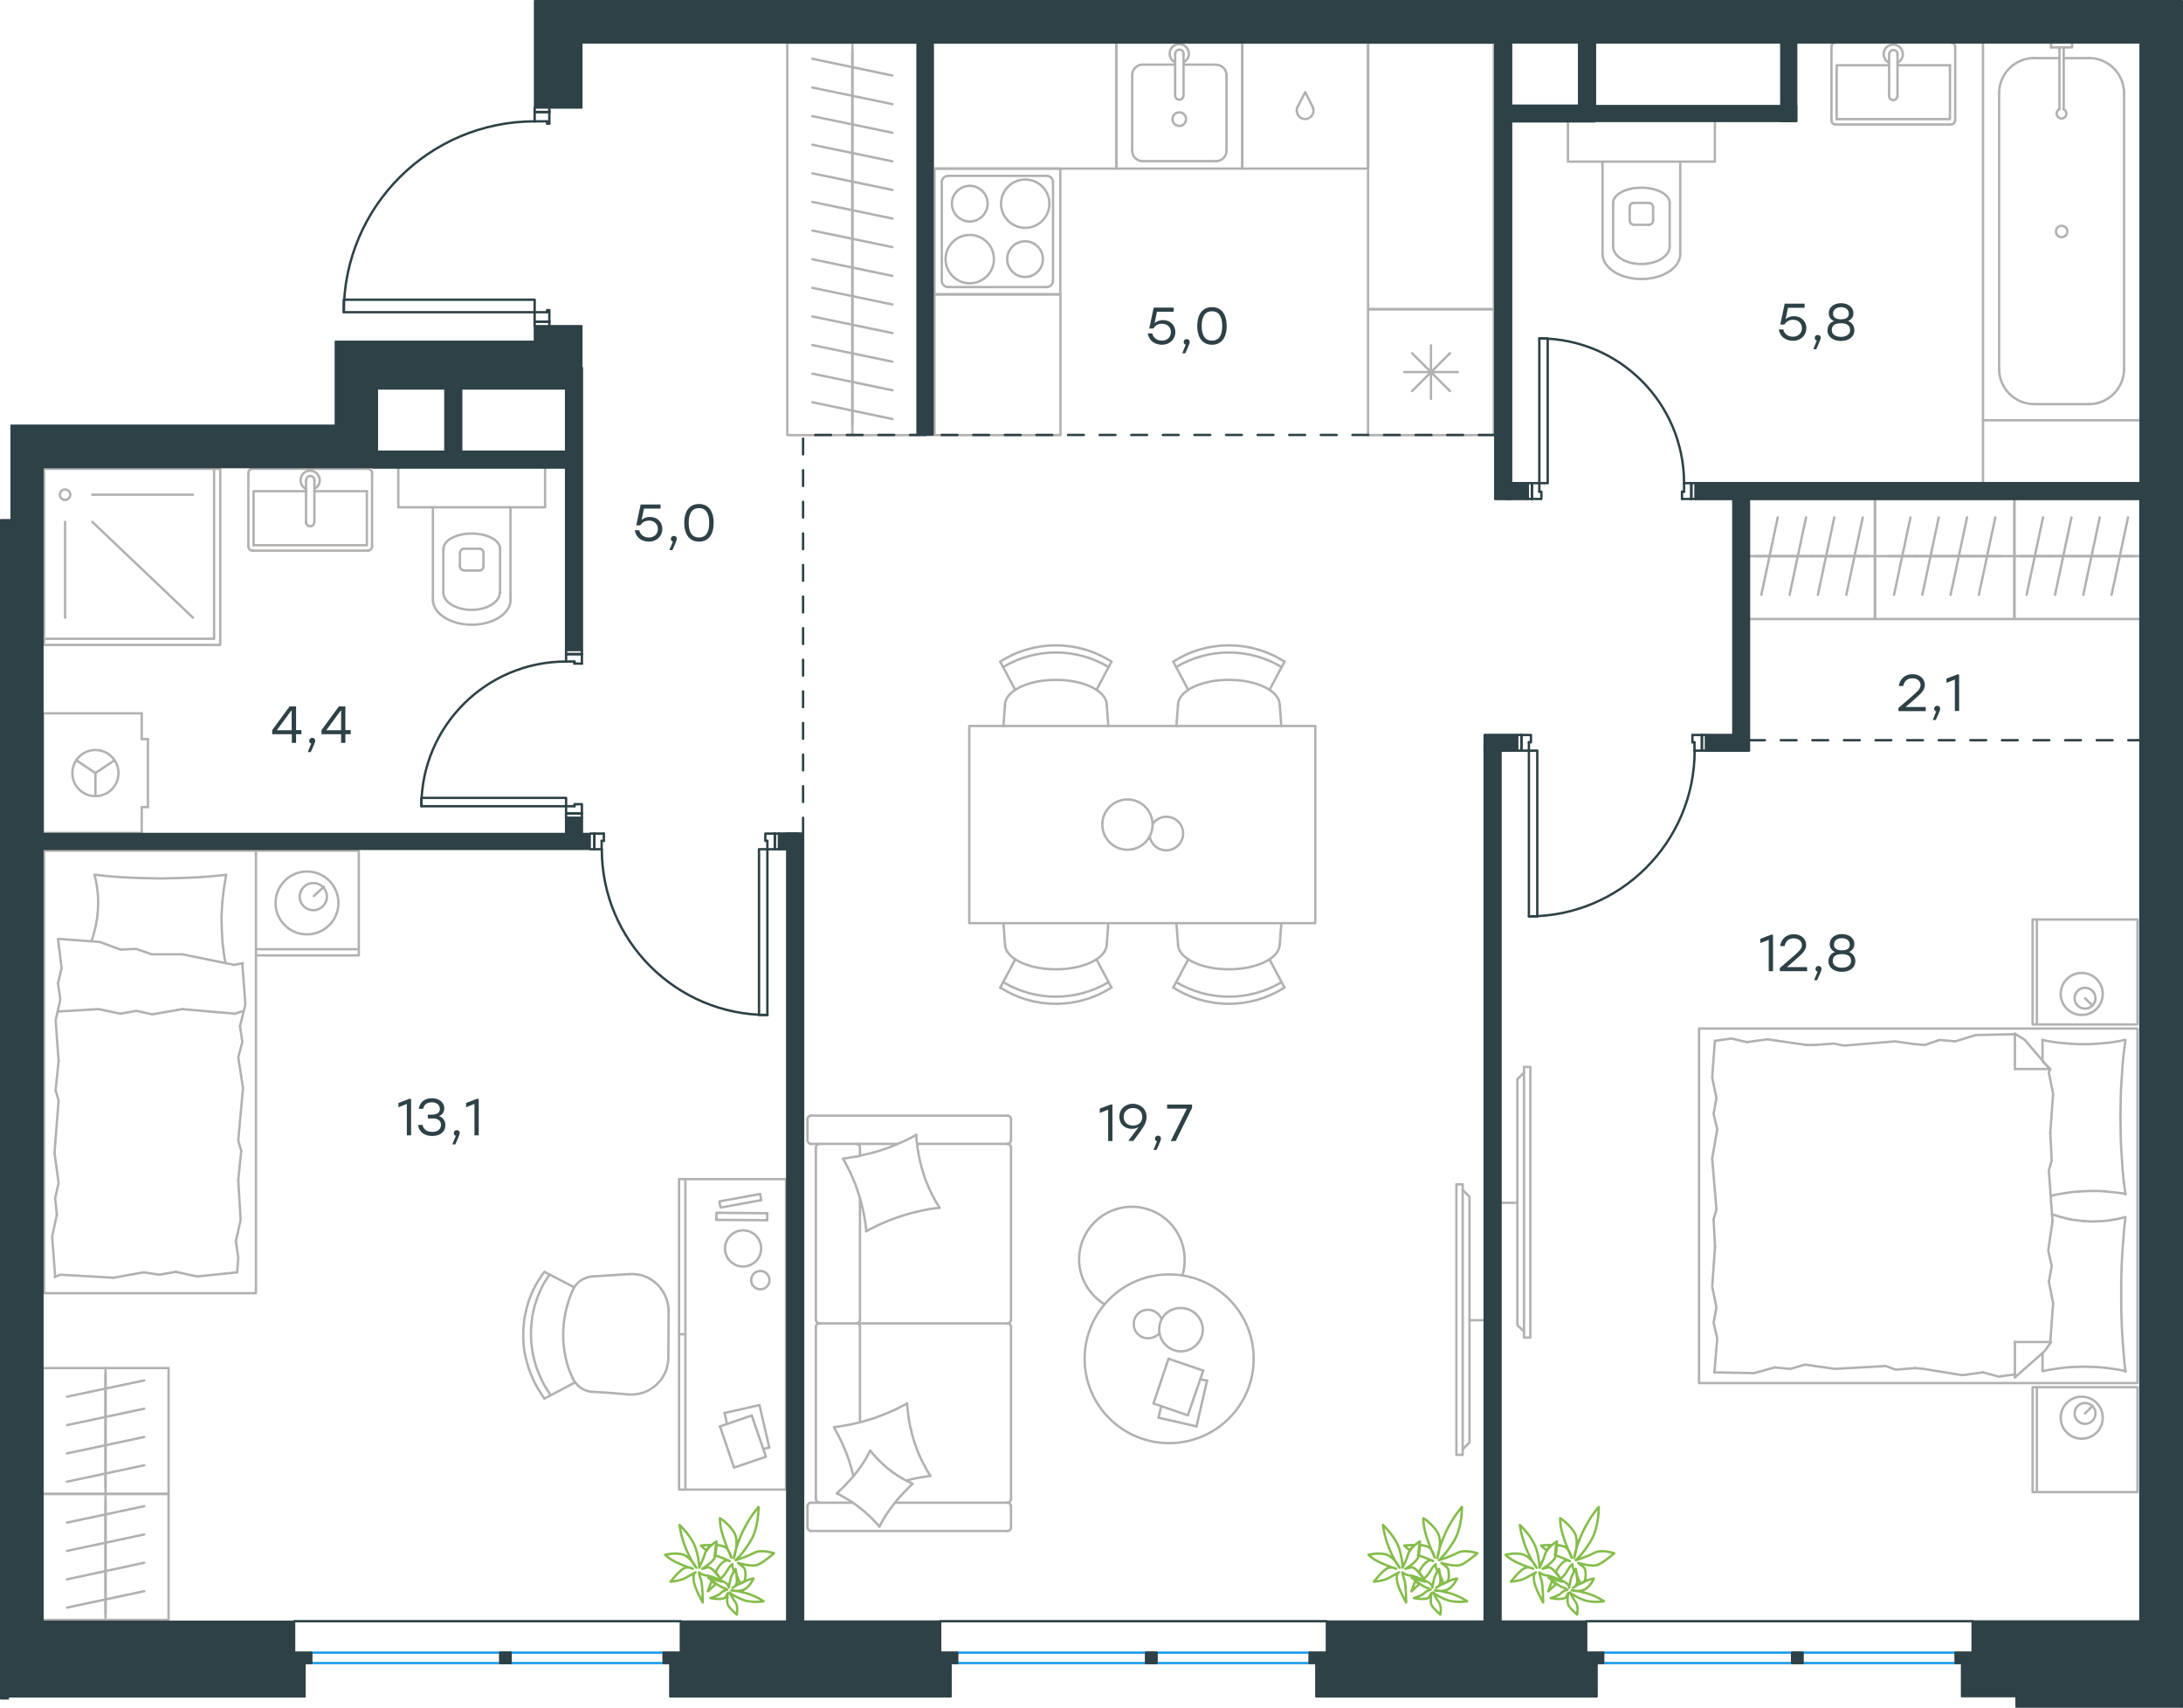 <?xml version="1.0" encoding="utf-8"?>
<!-- Generator: Adobe Illustrator 26.5.0, SVG Export Plug-In . SVG Version: 6.00 Build 0)  -->
<svg version="1.1" id="Слой_1" xmlns="http://www.w3.org/2000/svg" xmlns:xlink="http://www.w3.org/1999/xlink" x="0px" y="0px"
	 viewBox="0 0 1381.7 1081" style="enable-background:new 0 0 1381.7 1081;" xml:space="preserve">
<style type="text/css">
	.st0{fill:none;stroke:#B2B1B0;stroke-width:1.5;stroke-linecap:round;stroke-linejoin:round;stroke-miterlimit:22.926;}
	.st1{fill:none;stroke:#2D4146;stroke-width:1.5;stroke-linecap:round;stroke-linejoin:round;stroke-miterlimit:22.926;}
	.st2{fill:none;stroke:#1D9CEB;stroke-width:1.5;stroke-linecap:round;stroke-linejoin:round;stroke-miterlimit:22.926;}
	
		.st3{fill:none;stroke:#2D4146;stroke-width:1.5;stroke-linecap:round;stroke-linejoin:round;stroke-miterlimit:22.926;stroke-dasharray:10,10;}
	.st4{fill:#2D4146;}
	.st5{fill:#2D4146;stroke:#2D4146;stroke-linecap:round;stroke-linejoin:round;stroke-miterlimit:10;}
	.st6{fill:none;stroke:#84BC4A;stroke-width:1.5;stroke-linecap:round;stroke-linejoin:round;stroke-miterlimit:22.926;}
</style>
<line class="st0" x1="1255.1" y1="266" x2="1255.1" y2="305.8"/>
<line class="st0" x1="568" y1="724" x2="513.3" y2="724"/>
<line class="st0" x1="544.3" y1="835.3" x2="544.3" y2="758.4"/>
<line class="st0" x1="539.7" y1="951.1" x2="513.3" y2="951.1"/>
<polyline class="st0" points="529.7,945.2 531.6,946.2 533.5,947.2 535.4,948.3 537.2,949.4 539,950.5 540.7,951.7 542.5,953 
	544.2,954.3 545.9,955.7 547.5,957 549.1,958.5 550.7,959.9 552.2,961.4 553.7,963 555.2,964.6 556.6,966.2 "/>
<polyline class="st0" points="573.8,937 575.7,936.6 577.5,936.1 579.4,935.7 581.4,935.3 583.3,935 585.2,934.7 587.1,934.4 
	588.9,934.1 "/>
<polyline class="st0" points="550.8,918.1 549.8,920 548.8,921.9 547.7,923.8 546.6,925.6 545.4,927.4 544.1,929.2 542.9,930.9 
	541.5,932.6 540.2,934.3 538.8,935.9 537.3,937.5 535.8,939.1 534.4,940.7 532.8,942.2 531.2,943.7 529.7,945.2 "/>
<polyline class="st0" points="579.9,718.3 577.2,719.8 574.5,721.2 571.7,722.5 568.9,723.7 566.1,724.9 563.2,726.1 560.3,727.1 
	557.4,728.1 554.5,729 551.5,729.8 548.5,730.5 545.6,731.2 542.6,731.9 539.6,732.4 536.5,732.9 533.5,733.3 535,735.9 
	536.4,738.6 537.8,741.3 539,744 540.2,746.8 541.4,749.6 542.4,752.5 543.4,755.4 544.3,758.3 545.1,761.2 545.8,764.2 
	546.5,767.2 547.1,770.2 547.6,773.2 548,776.3 548.3,779.3 "/>
<polyline class="st0" points="588.9,934.1 588.1,932.9 587.3,931.6 586.5,930.3 585.8,928.9 585.1,927.6 584.4,926.3 583.7,924.9 
	583,923.5 582.4,922.2 581.8,920.8 581.2,919.4 580.6,918 579.6,915.1 578.6,912.2 577.7,909.3 576.9,906.3 576.2,903.3 
	575.6,900.3 575.1,897.3 574.7,894.3 574.4,891.2 574.1,888.2 "/>
<polyline class="st0" points="573.8,888.5 571.1,889.9 568.4,891.3 565.7,892.6 562.9,893.8 560.1,895 557.2,896.1 554.4,897.2 
	551.5,898.1 548.6,899 545.7,899.9 542.7,900.6 539.8,901.3 536.8,901.9 533.8,902.4 530.8,902.9 527.8,903.3 528.8,905.1 
	529.8,907 530.8,908.8 531.7,910.7 532.6,912.6 533.5,914.4 534.3,916.4 535.1,918.3 535.9,920.2 536.6,922.2 537.3,924.1 
	537.9,926.1 538.5,928.1 539.1,930.1 539.6,932.1 540.1,934.2 "/>
<polyline class="st0" points="594.7,764.4 593.9,763.1 593.1,761.8 592.3,760.5 591.6,759.2 590.9,757.8 590.1,756.5 589.5,755.1 
	588.8,753.8 588.2,752.4 587.6,751 587,749.6 586.4,748.2 585.3,745.3 584.4,742.4 583.5,739.5 582.7,736.5 582,733.5 581.4,730.5 
	580.9,727.5 580.5,724.5 580.1,721.4 579.9,718.3 "/>
<polyline class="st0" points="556.6,966.2 557.6,964.3 558.7,962.4 559.8,960.5 560.9,958.7 562.2,956.9 563.4,955.1 564.7,953.4 
	566,951.7 567.3,950 568.7,948.4 570.1,946.8 571.6,945.2 573.1,943.6 574.6,942.1 576.1,940.6 577.7,939.1 575.8,938.2 
	573.9,937.3 572,936.3 570.2,935.2 568.4,934.1 566.6,932.9 564.8,931.7 563.1,930.3 561.4,929 559.8,927.6 558.2,926.1 
	556.6,924.6 555.1,923 553.6,921.4 552.2,919.8 550.8,918.1 "/>
<polyline class="st0" points="548.3,779.3 551,777.8 553.7,776.5 556.5,775.1 559.3,773.9 562.1,772.7 565,771.6 567.9,770.5 
	570.8,769.6 573.7,768.7 576.7,767.8 579.7,767.1 582.6,766.4 585.6,765.8 588.7,765.2 591.7,764.8 594.7,764.4 "/>
<path class="st0" d="M544.3,839.7c0-1.2-1-2.2-2.2-2.2"/>
<line class="st0" x1="544.3" y1="839.7" x2="544.3" y2="900.2"/>
<path class="st0" d="M544.3,726.2c0-1.2-1-2.2-2.2-2.2"/>
<path class="st0" d="M542.1,837.5c1.2,0,2.2-1,2.2-2.2"/>
<line class="st0" x1="544.3" y1="731.5" x2="544.3" y2="726.3"/>
<path class="st0" d="M516.4,948.8c0,1.2,1,2.2,2.2,2.2"/>
<path class="st0" d="M637.7,951c1.2,0,2.2-1,2.2-2.2"/>
<path class="st0" d="M518.6,837.5c-1.2,0-2.2,1-2.2,2.2"/>
<path class="st0" d="M639.9,839.7c0-1.2-1-2.2-2.2-2.2"/>
<line class="st0" x1="516.4" y1="839.7" x2="516.4" y2="948.8"/>
<line class="st0" x1="639.9" y1="948.8" x2="639.9" y2="839.7"/>
<path class="st0" d="M518.6,724c-1.2,0-2.2,1-2.2,2.2"/>
<path class="st0" d="M639.9,726.2c0-1.2-1-2.2-2.2-2.2"/>
<path class="st0" d="M511.1,721.8c0,1.2,1,2.2,2.2,2.2"/>
<path class="st0" d="M516.4,835.3c0,1.2,1,2.2,2.2,2.2"/>
<path class="st0" d="M637.7,837.5c1.2,0,2.2-1,2.2-2.2"/>
<path class="st0" d="M637.7,969c1.2,0,2.2-1,2.2-2.2"/>
<path class="st0" d="M639.9,953.3c0-1.2-1-2.2-2.2-2.2"/>
<path class="st0" d="M511.1,966.8c0,1.2,1,2.2,2.2,2.2"/>
<path class="st0" d="M513.3,951.1c-1.2,0-2.2,1-2.2,2.2"/>
<path class="st0" d="M513.3,706.1c-1.2,0-2.2,1-2.2,2.2"/>
<path class="st0" d="M637.7,724c1.2,0,2.2-1,2.2-2.2"/>
<path class="st0" d="M639.9,708.3c0-1.2-1-2.2-2.2-2.2"/>
<line class="st0" x1="516.4" y1="835.3" x2="516.4" y2="726.3"/>
<line class="st0" x1="637.7" y1="837.6" x2="518.6" y2="837.6"/>
<line class="st0" x1="639.9" y1="726.3" x2="639.9" y2="835.3"/>
<line class="st0" x1="513.3" y1="969" x2="637.7" y2="969"/>
<line class="st0" x1="639.9" y1="966.8" x2="639.9" y2="953.3"/>
<line class="st0" x1="637.7" y1="951.1" x2="566.7" y2="951.1"/>
<line class="st0" x1="511.1" y1="953.3" x2="511.1" y2="966.8"/>
<line class="st0" x1="580.6" y1="724" x2="637.7" y2="724"/>
<line class="st0" x1="639.9" y1="721.8" x2="639.9" y2="708.3"/>
<line class="st0" x1="637.7" y1="706.1" x2="513.3" y2="706.1"/>
<line class="st0" x1="511.1" y1="708.3" x2="511.1" y2="721.8"/>
<line class="st0" x1="893.8" y1="223.6" x2="917.7" y2="247.5"/>
<line class="st0" x1="893.8" y1="247.5" x2="917.7" y2="223.6"/>
<line class="st0" x1="905.7" y1="218.6" x2="905.7" y2="252.5"/>
<line class="st0" x1="888.8" y1="235.5" x2="922.7" y2="235.5"/>
<rect x="865.9" y="195.7" class="st0" width="79.6" height="79.7"/>
<path class="st0" d="M633.6,128.9c0,8.4,6.8,15.3,15.3,15.3c8.4,0,15.3-6.8,15.3-15.3c0-8.4-6.8-15.3-15.3-15.3
	C640.4,113.7,633.6,120.5,633.6,128.9"/>
<path class="st0" d="M602.5,128.9c0,6.2,5.1,11.3,11.3,11.3s11.3-5.1,11.3-11.3c0-6.2-5.1-11.3-11.3-11.3S602.5,122.7,602.5,128.9"
	/>
<path class="st0" d="M598.5,164c0,8.4,6.8,15.3,15.3,15.3c8.4,0,15.3-6.8,15.3-15.3c0-8.4-6.8-15.3-15.3-15.3
	C605.3,148.7,598.5,155.6,598.5,164"/>
<path class="st0" d="M637.5,164c0,6.2,5.1,11.3,11.3,11.3c6.2,0,11.3-5.1,11.3-11.3c0-6.2-5.1-11.3-11.3-11.3
	C642.6,152.7,637.5,157.8,637.5,164"/>
<path class="st0" d="M600.1,111.3c-2.2,0-4,1.8-4,4"/>
<path class="st0" d="M666.5,115.3c0-2.2-1.8-4-4-4"/>
<path class="st0" d="M596.1,177.7c0,2.2,1.8,4,4,4"/>
<path class="st0" d="M662.5,181.7c2.2,0,4-1.8,4-4"/>
<line class="st0" x1="600.1" y1="111.3" x2="662.5" y2="111.3"/>
<line class="st0" x1="596.1" y1="177.7" x2="596.1" y2="115.3"/>
<line class="st0" x1="662.5" y1="181.7" x2="600.1" y2="181.7"/>
<line class="st0" x1="666.5" y1="115.3" x2="666.5" y2="177.7"/>
<rect x="591.5" y="106.7" class="st0" width="79.6" height="79.6"/>
<line class="st0" x1="769.7" y1="40.9" x2="749.1" y2="40.9"/>
<path class="st0" d="M750.7,75.4c0-2.4-1.9-4.3-4.3-4.3c-2.4,0-4.3,1.9-4.3,4.3c0,2.4,1.9,4.3,4.3,4.3
	C748.8,79.8,750.7,77.8,750.7,75.4"/>
<path class="st0" d="M743.8,60.5c0,1.5,1.2,2.6,2.6,2.6c1.5,0,2.6-1.2,2.6-2.6"/>
<line class="st0" x1="749.1" y1="34" x2="749.1" y2="60.5"/>
<path class="st0" d="M749.1,34c0-1.5-1.2-2.6-2.6-2.6c-1.5,0-2.6,1.2-2.6,2.6"/>
<line class="st0" x1="743.8" y1="34" x2="743.8" y2="60.5"/>
<path class="st0" d="M749.1,39.4c2.5-1.2,3.9-4.1,3.2-6.8c-0.6-2.7-3.1-4.7-5.9-4.7c-2.8,0-5.3,1.9-5.9,4.7
	c-0.6,2.7,0.7,5.6,3.2,6.8"/>
<path class="st0" d="M776.3,47.6c0-3.7-3-6.6-6.6-6.6"/>
<path class="st0" d="M723.2,40.9c-3.7,0-6.6,3-6.6,6.6"/>
<path class="st0" d="M769.7,102c3.7,0,6.6-3,6.6-6.6"/>
<path class="st0" d="M716.6,95.4c0,3.7,3,6.6,6.6,6.6"/>
<line class="st0" x1="776.3" y1="47.6" x2="776.3" y2="95.4"/>
<line class="st0" x1="769.7" y1="102" x2="723.2" y2="102"/>
<line class="st0" x1="716.6" y1="95.4" x2="716.6" y2="47.6"/>
<line class="st0" x1="723.2" y1="40.9" x2="743.8" y2="40.9"/>
<rect x="706.6" y="27" class="st0" width="79.7" height="79.7"/>
<rect x="865.9" y="27.1" class="st0" width="79.6" height="168.6"/>
<path class="st0" d="M821.2,67.8c-1,2.2-0.3,4.8,1.6,6.4c1.9,1.5,4.6,1.5,6.5,0c1.9-1.5,2.6-4.1,1.6-6.4"/>
<polyline class="st0" points="821.2,67.8 826.1,58.3 830.9,67.8 "/>
<rect x="786.3" y="27" class="st0" width="79.6" height="79.7"/>
<rect x="590.6" y="27" class="st0" width="116" height="79.7"/>
<rect x="591.5" y="186.3" class="st0" width="79.7" height="89.1"/>
<path class="st0" d="M744.4,621.6c20.6,12.3,46.3,12.3,66.8,0"/>
<path class="st0" d="M742.6,625c21.4,13.8,49,13.8,70.4,0"/>
<line class="st0" x1="803.5" y1="607.2" x2="813" y2="625.1"/>
<line class="st0" x1="752.1" y1="607.2" x2="742.6" y2="625.1"/>
<line class="st0" x1="745.6" y1="597.6" x2="744.6" y2="584.3"/>
<line class="st0" x1="810" y1="597.6" x2="811" y2="584.3"/>
<path class="st0" d="M745.6,597.6c0,8.8,14.4,15.9,32.2,15.9c17.8,0,32.2-7.1,32.2-15.9"/>
<path class="st0" d="M811.2,422.2c-20.6-12.3-46.2-12.3-66.8,0"/>
<path class="st0" d="M813,418.8c-21.4-13.8-49-13.8-70.4,0"/>
<line class="st0" x1="803.5" y1="436.7" x2="813" y2="418.8"/>
<line class="st0" x1="752.1" y1="436.7" x2="742.6" y2="418.8"/>
<line class="st0" x1="745.6" y1="446.3" x2="744.6" y2="459.5"/>
<line class="st0" x1="810" y1="446.3" x2="811" y2="459.5"/>
<path class="st0" d="M810,446.2c0-8.8-14.4-15.9-32.2-15.9c-17.8,0-32.2,7.1-32.2,15.9"/>
<path class="st0" d="M701.7,422.2c-20.6-12.3-46.2-12.3-66.8,0"/>
<path class="st0" d="M703.5,418.8c-21.4-13.8-49-13.8-70.4,0"/>
<line class="st0" x1="642.6" y1="436.7" x2="633.1" y2="418.8"/>
<line class="st0" x1="694" y1="436.7" x2="703.5" y2="418.8"/>
<line class="st0" x1="700.5" y1="446.3" x2="701.5" y2="459.5"/>
<line class="st0" x1="636.1" y1="446.3" x2="635.1" y2="459.5"/>
<path class="st0" d="M700.5,446.2c0-8.8-14.4-15.9-32.2-15.9c-17.8,0-32.2,7.1-32.2,15.9"/>
<path class="st0" d="M634.9,621.6c20.6,12.3,46.2,12.3,66.8,0"/>
<path class="st0" d="M633.1,625c21.4,13.8,49,13.8,70.4,0"/>
<line class="st0" x1="694" y1="607.2" x2="703.5" y2="625.1"/>
<line class="st0" x1="642.6" y1="607.2" x2="633.1" y2="625.1"/>
<line class="st0" x1="636.1" y1="597.6" x2="635.1" y2="584.3"/>
<line class="st0" x1="700.5" y1="597.6" x2="701.5" y2="584.3"/>
<path class="st0" d="M636.1,597.6c0,8.8,14.4,15.9,32.2,15.9c17.8,0,32.2-7.1,32.2-15.9"/>
<path class="st0" d="M727.7,529.4c0.9,5,5.1,8.7,10.2,8.8c5.1,0.1,9.5-3.3,10.7-8.2c1.1-4.9-1.3-10-5.9-12.1c-4.6-2.1-10-0.7-13,3.4
	"/>
<path class="st0" d="M729.5,521.9c0-8.8-7.1-15.9-15.9-15.9c-8.8,0-15.9,7.1-15.9,15.9c0,8.8,7.1,15.9,15.9,15.9
	C722.4,537.9,729.5,530.7,729.5,521.9"/>
<rect x="613.5" y="459.5" class="st0" width="219" height="124.8"/>
<line class="st0" x1="960.4" y1="761.3" x2="949.7" y2="761.3"/>
<polyline class="st0" points="964.6,678.9 960.4,683.1 960.4,838.7 964.6,842.9 "/>
<rect x="964.6" y="675.3" class="st0" width="4" height="171.3"/>
<line class="st0" x1="930.1" y1="835.6" x2="939.8" y2="835.6"/>
<polyline class="st0" points="925.8,753.2 930.1,757.4 930.1,913 925.8,917.3 "/>
<rect x="921.8" y="749.6" class="st0" width="4" height="171.2"/>
<line class="st0" x1="1322.1" y1="36.8" x2="1306.2" y2="36.8"/>
<path class="st0" d="M1303.5,69.1c-1.3,0.6-2,2.1-1.7,3.5c0.3,1.4,1.6,2.4,3,2.4c1.5,0,2.7-1,3-2.4c0.3-1.4-0.4-2.9-1.7-3.5"/>
<line class="st0" x1="1306.2" y1="30" x2="1306.2" y2="69.1"/>
<line class="st0" x1="1303.5" y1="30" x2="1303.5" y2="69.1"/>
<line class="st0" x1="1298.2" y1="30" x2="1298.2" y2="27.1"/>
<polyline class="st0" points="1298.2,30 1311.5,30 1311.5,27.1 "/>
<path class="st0" d="M1304.9,142.9c-2,0-3.6,1.6-3.6,3.6c0,2,1.6,3.6,3.6,3.6c2,0,3.6-1.6,3.6-3.6
	C1308.5,144.5,1306.9,142.9,1304.9,142.9"/>
<path class="st0" d="M1344.4,59c0-12.3-10-22.3-22.3-22.3"/>
<path class="st0" d="M1287.6,36.7c-12.3,0-22.3,10-22.3,22.3"/>
<path class="st0" d="M1322.1,255.8c12.3,0,22.3-10,22.3-22.3"/>
<path class="st0" d="M1265.3,233.5c0,12.3,10,22.3,22.3,22.3"/>
<line class="st0" x1="1287.6" y1="36.8" x2="1303.5" y2="36.8"/>
<line class="st0" x1="1344.4" y1="59" x2="1344.4" y2="233.5"/>
<line class="st0" x1="1322.1" y1="255.8" x2="1287.6" y2="255.8"/>
<line class="st0" x1="1265.3" y1="233.5" x2="1265.3" y2="59"/>
<polyline class="st0" points="1354.6,266 1255.1,266 1255.1,27.1 "/>
<line class="st0" x1="1275" y1="352" x2="1354.6" y2="352"/>
<line class="st0" x1="1279" y1="352" x2="1296.9" y2="352"/>
<line class="st0" x1="1293.1" y1="327.5" x2="1282.7" y2="376.5"/>
<line class="st0" x1="1296.9" y1="352" x2="1314.8" y2="352"/>
<line class="st0" x1="1311.1" y1="327.5" x2="1300.7" y2="376.5"/>
<line class="st0" x1="1314.8" y1="352" x2="1332.7" y2="352"/>
<line class="st0" x1="1329" y1="327.5" x2="1318.6" y2="376.5"/>
<line class="st0" x1="1332.7" y1="352" x2="1350.7" y2="352"/>
<line class="st0" x1="1346.9" y1="327.5" x2="1336.5" y2="376.5"/>
<polyline class="st0" points="1354.6,391.8 1275,391.8 1275,315.8 "/>
<line class="st0" x1="1107.1" y1="352" x2="1186.7" y2="352"/>
<line class="st0" x1="1111" y1="352" x2="1129" y2="352"/>
<line class="st0" x1="1125.2" y1="327.5" x2="1114.8" y2="376.5"/>
<line class="st0" x1="1129" y1="352" x2="1146.9" y2="352"/>
<line class="st0" x1="1143.1" y1="327.5" x2="1132.7" y2="376.5"/>
<line class="st0" x1="1146.9" y1="352" x2="1164.8" y2="352"/>
<line class="st0" x1="1161" y1="327.5" x2="1150.6" y2="376.5"/>
<line class="st0" x1="1164.8" y1="352" x2="1182.7" y2="352"/>
<line class="st0" x1="1179" y1="327.5" x2="1168.6" y2="376.5"/>
<polyline class="st0" points="1186.7,315.8 1186.7,391.8 1107.1,391.8 "/>
<line class="st0" x1="1186.7" y1="352" x2="1275" y2="352"/>
<line class="st0" x1="1195" y1="352" x2="1212.9" y2="352"/>
<line class="st0" x1="1209.2" y1="327.5" x2="1198.8" y2="376.5"/>
<line class="st0" x1="1212.9" y1="352" x2="1230.9" y2="352"/>
<line class="st0" x1="1227.1" y1="327.5" x2="1216.7" y2="376.5"/>
<line class="st0" x1="1230.9" y1="352" x2="1248.8" y2="352"/>
<line class="st0" x1="1245" y1="327.5" x2="1234.6" y2="376.5"/>
<line class="st0" x1="1248.8" y1="352" x2="1266.7" y2="352"/>
<line class="st0" x1="1262.9" y1="327.5" x2="1252.5" y2="376.5"/>
<polyline class="st0" points="1275,315.8 1275,391.8 1186.7,391.8 1186.7,315.8 "/>
<g>
	<line class="st0" x1="1201" y1="41.3" x2="1234.2" y2="41.3"/>
	<polyline class="st0" points="1195.7,41.3 1162.5,41.3 1162.5,75.4 	"/>
	<polyline class="st0" points="1162.5,75.4 1234.2,75.4 1234.2,41.3 	"/>
	<path class="st0" d="M1234.8,78.8c1.5,0,2.6-1.2,2.6-2.6"/>
	<path class="st0" d="M1159.2,76.2c0,1.5,1.2,2.6,2.6,2.6"/>
	<path class="st0" d="M1237.5,29.7c0-1.5-1.2-2.6-2.6-2.6"/>
	<path class="st0" d="M1161.8,27c-1.5,0-2.6,1.2-2.6,2.6"/>
	<path class="st0" d="M1195.7,60.8c0,1.5,1.2,2.6,2.6,2.6c1.5,0,2.6-1.2,2.6-2.6"/>
	<line class="st0" x1="1201" y1="34.3" x2="1201" y2="60.8"/>
	<path class="st0" d="M1201,34.2c0-1.5-1.2-2.6-2.6-2.6c-1.5,0-2.6,1.2-2.6,2.6"/>
	<line class="st0" x1="1195.7" y1="34.3" x2="1195.7" y2="60.8"/>
	<path class="st0" d="M1201,39.7c2.5-1.2,3.9-4.1,3.2-6.8c-0.6-2.7-3.1-4.7-5.9-4.7c-2.8,0-5.3,1.9-5.9,4.7
		c-0.6,2.7,0.7,5.6,3.2,6.8"/>
	<line class="st0" x1="1237.5" y1="29.7" x2="1237.5" y2="76.2"/>
	<line class="st0" x1="1234.8" y1="78.8" x2="1161.8" y2="78.8"/>
	<line class="st0" x1="1159.2" y1="76.2" x2="1159.2" y2="29.7"/>
</g>
<g>
	<path class="st0" d="M1043.7,142.2c1.5,0,2.6-1.2,2.6-2.6"/>
	<path class="st0" d="M1031.5,139.6c0,1.5,1.2,2.6,2.6,2.6"/>
	<path class="st0" d="M1046.3,131.1c0-1.5-1.2-2.6-2.6-2.6"/>
	<path class="st0" d="M1034.1,128.4c-1.5,0-2.6,1.2-2.6,2.6"/>
	<line class="st0" x1="1046.3" y1="131.1" x2="1046.3" y2="139.6"/>
	<line class="st0" x1="1043.7" y1="142.3" x2="1034.1" y2="142.3"/>
	<line class="st0" x1="1031.5" y1="139.6" x2="1031.5" y2="131.1"/>
	<line class="st0" x1="1034.1" y1="128.4" x2="1043.7" y2="128.4"/>
	<path class="st0" d="M1056.8,128.4c0-5.3-8-9.6-17.9-9.6c-9.9,0-17.9,4.3-17.9,9.6"/>
	<line class="st0" x1="1056.8" y1="156" x2="1056.8" y2="128.4"/>
	<path class="st0" d="M1021,156c0,6.2,8,11.1,17.9,11.1c9.9,0,17.9-5,17.9-11.1"/>
	<line class="st0" x1="1021" y1="156" x2="1021" y2="128.4"/>
	<path class="st0" d="M1014.3,160.7c0,8.8,11,15.9,24.6,15.9c13.6,0,24.6-7.1,24.6-15.9"/>
	<line class="st0" x1="1063.5" y1="160.7" x2="1063.5" y2="102.3"/>
	<line class="st0" x1="1014.3" y1="160.7" x2="1014.3" y2="102.3"/>
	<polyline class="st0" points="1085.4,77.1 1085.4,102.3 992.4,102.3 992.4,77.1 	"/>
</g>
<g>
	<line class="st0" x1="1275.3" y1="654.6" x2="1250.6" y2="655.1"/>
	<polyline class="st0" points="1297.7,717 1299.5,692.3 1296.8,678.9 1297.3,676.6 	"/>
	<polyline class="st0" points="1297.7,849.4 1299.5,824.7 1296.8,811.2 	"/>
	<polyline class="st0" points="1299.1,773.1 1296.8,740.8 1298.6,734.5 	"/>
	<polyline class="st0" points="1296.8,811.2 1298.6,801.3 1296.4,791.5 1299.1,773.1 	"/>
	<line class="st0" x1="1298.6" y1="734.5" x2="1297.7" y2="717"/>
	<polyline class="st0" points="1292.8,658.2 1296,658.9 1299.2,659.4 1302.5,659.9 1305.8,660.2 1309.1,660.5 1312.3,660.7 
		1315.6,660.9 1318.8,660.9 1322.1,660.9 1325.4,660.7 1328.7,660.5 1332,660.2 1335.2,659.9 1338.4,659.4 1341.6,658.9 
		1344.8,658.2 	"/>
	<polyline class="st0" points="1345.3,658.2 1344.9,661.3 1344.5,664.3 1344.1,667.3 1343.8,670.4 1343.5,673.4 1343.3,676.4 
		1343.1,679.5 1342.9,682.5 1342.7,685.6 1342.5,688.6 1342.4,691.7 1342.3,694.8 1342.2,700.9 1342.1,707.1 1342.2,713.2 
		1342.3,719.3 1342.5,725.5 1342.7,728.5 1342.9,731.6 1343.1,734.6 1343.3,737.7 1343.5,740.8 1343.8,743.8 1344.1,746.9 
		1344.5,750 1344.9,753 1345.3,756 	"/>
	<polyline class="st0" points="1217.4,866.4 1242.1,870.4 1255.1,868.6 	"/>
	<polyline class="st0" points="1255.1,868.6 1265,871.3 1274.8,870 1275.7,870 	"/>
	<line class="st0" x1="1212" y1="865.9" x2="1217.4" y2="866.4"/>
	<polyline class="st0" points="1148.8,864.6 1161.3,866.4 1193.6,864.6 1199.9,866.9 1212,865.9 	"/>
	<polyline class="st0" points="1085.1,868.6 1110.2,869.1 1123.2,865.5 	"/>
	<polyline class="st0" points="1123.2,865.5 1133.1,866.4 1142.5,863.7 1148.8,864.6 	"/>
	<polyline class="st0" points="1143.4,661.4 1118.7,657.8 1105.7,659.6 	"/>
	<polyline class="st0" points="1105.7,659.6 1095.8,657.3 1086,658.7 	"/>
	<line class="st0" x1="1148.8" y1="661.4" x2="1143.4" y2="661.4"/>
	<polyline class="st0" points="1212,660.9 1199.5,659.1 1167.1,661.8 1160.9,660.5 1148.8,661.4 	"/>
	<line class="st0" x1="1250.6" y1="655.1" x2="1237.6" y2="659.1"/>
	<polyline class="st0" points="1237.6,659.1 1227.7,658.2 1218.3,661.4 1212,660.9 	"/>
	<polyline class="st0" points="1345.3,755.6 1340.2,754.9 1337.7,754.6 1335.2,754.4 1332.8,754.1 1330.3,753.9 1327.9,753.8 
		1325.5,753.8 1322,753.8 1318.5,754 1316.8,754.1 1315.1,754.2 1313.4,754.3 1311.7,754.5 1310,754.7 1308.3,755 1306.6,755.2 
		1304.9,755.5 1303.2,755.8 1301.5,756.1 1299.9,756.5 1298.2,756.9 	"/>
	<polyline class="st0" points="1345.3,867.8 1342,867.1 1338.8,866.6 1335.5,866.1 1332.3,865.7 1329,865.4 1325.7,865.2 
		1322.5,865.1 1319.2,865 1315.9,865.1 1312.6,865.2 1309.3,865.4 1306.1,865.7 1302.8,866.1 1299.6,866.6 1296.4,867.1 
		1293.2,867.8 	"/>
	<polyline class="st0" points="1298.7,768.5 1300.4,769.1 1302.1,769.6 1303.7,770.1 1305.3,770.5 1306.9,771 1308.5,771.3 
		1310.1,771.7 1311.7,772 1313.3,772.2 1315,772.4 1316.6,772.6 1318.2,772.8 1319.9,772.9 1321.6,773 1323.3,773.1 1325.1,773.1 
		1327.6,773 1330.1,772.9 1332.6,772.7 1335.1,772.4 1337.6,772 1340,771.6 1342.4,771 1344.8,770.4 	"/>
	<polyline class="st0" points="1345.3,770.4 1344.6,776.5 1344.1,782.5 1343.6,788.6 1343.2,794.7 1342.9,800.8 1342.7,806.9 
		1342.6,813.1 1342.6,819.3 1342.6,825.4 1342.7,831.5 1342.9,837.6 1343.2,843.7 1343.6,849.9 1344.1,856 1344.6,862.1 
		1345.3,868.2 	"/>
	<polyline class="st0" points="1085.5,789.2 1083.7,814.3 1086.4,827.4 	"/>
	<polyline class="st0" points="1086.4,827.4 1084.6,837.2 1086.9,847.1 1085.1,868.6 	"/>
	<polyline class="st0" points="1085.4,658.7 1083.7,682 1086.4,695 	"/>
	<polyline class="st0" points="1083.7,733.2 1086.4,765.5 1084.6,771.7 	"/>
	<polyline class="st0" points="1086.4,695 1084.6,704.9 1086.9,714.8 1083.7,733.2 	"/>
	<line class="st0" x1="1084.6" y1="771.7" x2="1085.5" y2="789.2"/>
	<line class="st0" x1="1275.3" y1="871.8" x2="1275.3" y2="849.4"/>
	<polyline class="st0" points="1297.7,677.1 1281.6,658.2 1275.3,654.2 	"/>
	<line class="st0" x1="1297.7" y1="849.4" x2="1275.3" y2="849.4"/>
	<line class="st0" x1="1292.8" y1="658.2" x2="1292.8" y2="671.3"/>
	<polyline class="st0" points="1275.3,871.8 1294.1,855.2 1298.2,849.4 	"/>
	<line class="st0" x1="1275.3" y1="654.2" x2="1275.3" y2="676.6"/>
	<polyline class="st0" points="1292.8,671.7 1297.7,676.6 1275.3,676.6 	"/>
	<line class="st0" x1="1292.8" y1="856.4" x2="1292.8" y2="867.8"/>
	<rect x="1075.4" y="651" class="st0" width="277.5" height="224.4"/>
	<line class="st0" x1="1319.7" y1="631.8" x2="1324.4" y2="636.5"/>
	<path class="st0" d="M1317.6,642.4c7.3,0,13.3-5.9,13.3-13.3c0-7.3-5.9-13.3-13.3-13.3c-7.3,0-13.3,5.9-13.3,13.3
		C1304.3,636.4,1310.3,642.4,1317.6,642.4"/>
	<path class="st0" d="M1319.7,638.4c3.7,0,6.6-3,6.6-6.6c0-3.7-3-6.6-6.6-6.6c-3.7,0-6.6,3-6.6,6.6
		C1313.1,635.4,1316,638.4,1319.7,638.4"/>
	<line class="st0" x1="1289.2" y1="582" x2="1289.2" y2="648.4"/>
	<rect x="1286.5" y="582" class="st0" width="66.4" height="66.4"/>
	<line class="st0" x1="1319.7" y1="894.6" x2="1324.4" y2="889.9"/>
	<path class="st0" d="M1317.6,884c-7.3,0-13.3,5.9-13.3,13.3c0,7.3,5.9,13.3,13.3,13.3c7.3,0,13.3-5.9,13.3-13.3
		C1330.9,890,1324.9,884,1317.6,884"/>
	<path class="st0" d="M1319.7,888c-3.7,0-6.6,3-6.6,6.6c0,3.7,3,6.6,6.6,6.6c3.7,0,6.6-3,6.6-6.6C1326.4,891,1323.4,888,1319.7,888"
		/>
	<line class="st0" x1="1289.2" y1="944.4" x2="1289.2" y2="878"/>
	<rect x="1286.5" y="878" class="st0" width="66.4" height="66.4"/>
</g>
<g>
	<line class="st0" x1="58.4" y1="330.3" x2="122.2" y2="391"/>
	<line class="st0" x1="41.2" y1="330.3" x2="41.2" y2="391"/>
	<line class="st0" x1="58.4" y1="313.1" x2="122.2" y2="313.1"/>
	<path class="st0" d="M44.5,313.1c0-1.8-1.5-3.3-3.3-3.3c-1.8,0-3.3,1.5-3.3,3.3c0,1.8,1.5,3.3,3.3,3.3
		C43,316.4,44.5,314.9,44.5,313.1"/>
	<polyline class="st0" points="27.9,404.3 135.5,404.3 135.5,296.7 	"/>
	<rect x="27.9" y="296.7" class="st0" width="111.5" height="111.5"/>
</g>
<g>
	<line class="st0" x1="199" y1="310.9" x2="232.2" y2="310.9"/>
	<polyline class="st0" points="193.7,310.9 160.5,310.9 160.5,345.1 	"/>
	<polyline class="st0" points="160.5,345.1 232.2,345.1 232.2,310.9 	"/>
	<path class="st0" d="M232.9,348.5c1.5,0,2.6-1.2,2.6-2.6"/>
	<path class="st0" d="M157.2,345.9c0,1.5,1.2,2.6,2.6,2.6"/>
	<path class="st0" d="M235.5,299.4c0-1.5-1.2-2.6-2.6-2.6"/>
	<path class="st0" d="M159.8,296.7c-1.5,0-2.6,1.2-2.6,2.6"/>
	<path class="st0" d="M193.7,330.5c0,1.5,1.2,2.6,2.6,2.6c1.5,0,2.6-1.2,2.6-2.6"/>
	<line class="st0" x1="199" y1="303.9" x2="199" y2="330.5"/>
	<path class="st0" d="M199,303.9c0-1.5-1.2-2.6-2.6-2.6c-1.5,0-2.6,1.2-2.6,2.6"/>
	<line class="st0" x1="193.7" y1="303.9" x2="193.7" y2="330.5"/>
	<path class="st0" d="M199,309.4c2.5-1.2,3.9-4.1,3.2-6.8c-0.6-2.7-3.1-4.7-5.9-4.7c-2.8,0-5.3,1.9-5.9,4.7
		c-0.6,2.7,0.7,5.6,3.2,6.8"/>
	<line class="st0" x1="235.5" y1="299.4" x2="235.5" y2="345.9"/>
	<line class="st0" x1="232.8" y1="348.5" x2="159.8" y2="348.5"/>
	<line class="st0" x1="157.2" y1="345.9" x2="157.2" y2="299.4"/>
	<line class="st0" x1="159.8" y1="296.7" x2="232.8" y2="296.7"/>
</g>
<path class="st0" d="M291.1,358.4c0,1.5,1.2,2.6,2.6,2.6"/>
<path class="st0" d="M303.4,361.1c1.5,0,2.6-1.2,2.6-2.6"/>
<path class="st0" d="M293.8,347.3c-1.5,0-2.6,1.2-2.6,2.6"/>
<path class="st0" d="M306,349.9c0-1.5-1.2-2.6-2.6-2.6"/>
<line class="st0" x1="291.1" y1="349.9" x2="291.1" y2="358.4"/>
<line class="st0" x1="293.8" y1="361.1" x2="303.3" y2="361.1"/>
<line class="st0" x1="306" y1="358.4" x2="306" y2="349.9"/>
<line class="st0" x1="303.3" y1="347.3" x2="293.8" y2="347.3"/>
<path class="st0" d="M316.5,347.3c0-5.3-8-9.6-17.9-9.6c-9.9,0-17.9,4.3-17.9,9.6"/>
<line class="st0" x1="280.6" y1="374.9" x2="280.6" y2="347.3"/>
<path class="st0" d="M280.6,374.9c0,6.2,8,11.1,17.9,11.1c9.9,0,17.9-5,17.9-11.1"/>
<line class="st0" x1="316.5" y1="374.9" x2="316.5" y2="347.3"/>
<path class="st0" d="M274,379.5c0,8.8,11,15.9,24.6,15.9c13.6,0,24.6-7.1,24.6-15.9"/>
<line class="st0" x1="274" y1="379.5" x2="274" y2="321.1"/>
<line class="st0" x1="323.1" y1="379.5" x2="323.1" y2="321.1"/>
<polyline class="st0" points="252.1,295.9 252.1,321.1 345,321.1 345,295.9 "/>
<polyline class="st0" points="143.1,553.7 142.6,557.1 142,560.6 141.5,564.1 141.1,567.6 140.7,571.1 140.5,574.6 140.4,576.3 
	140.3,578.1 140.2,579.8 140.2,581.5 140.3,585.1 140.4,588.8 140.6,592.4 140.8,596 141,597.8 141.2,599.5 141.4,601.3 141.6,603 
	141.9,604.6 142.1,606.3 142.4,607.8 142.7,609.4 "/>
<polyline class="st0" points="57.9,595.6 58.4,594.1 58.9,592.6 59.3,591.1 59.7,589.7 60.1,588.2 60.4,586.7 60.8,585.2 61,583.7 
	61.3,582.2 61.5,580.7 61.7,579.1 61.8,577.6 62,576.1 62,574.5 62.1,573 62.1,571.5 62.1,569.2 62,566.9 61.8,564.7 61.5,562.4 
	61.2,560.2 60.8,558 60.3,555.8 59.8,553.6 65,554.2 70.1,554.7 75.3,555.1 80.5,555.4 85.7,555.6 90.9,555.8 96.2,555.9 101.5,556 
	106.7,555.9 111.8,555.8 117.1,555.6 122.3,555.4 127.5,555.1 132.7,554.7 137.9,554.2 143.1,553.7 "/>
<polyline class="st0" points="76.2,601 63.2,596.2 37.8,594.3 "/>
<polyline class="st0" points="153.8,609.6 148.2,610.7 115.4,604 "/>
<polyline class="st0" points="115.4,604 96,604 86.3,600.6 76.2,601 "/>
<polyline class="st0" points="36.7,594.3 39,612.6 36.7,622.3 "/>
<polyline class="st0" points="111.3,805 124.7,807.9 150.1,805.3 "/>
<polyline class="st0" points="34.5,808.3 38.2,806.8 71.8,808.7 "/>
<polyline class="st0" points="71.8,808.7 90.8,805.3 100.8,806.8 111.3,805 "/>
<polyline class="st0" points="149.3,785.6 152.3,772.2 150.8,746.8 "/>
<polyline class="st0" points="150.1,805.3 150.8,796 149.3,785.6 "/>
<polyline class="st0" points="151.9,649.5 155.3,635.7 153.4,610.3 "/>
<polyline class="st0" points="152.7,728.5 150.8,721.8 153.8,688.6 "/>
<polyline class="st0" points="153.8,688.6 150.8,669.2 153.4,659.5 151.9,649.5 "/>
<line class="st0" x1="150.8" y1="746.8" x2="152.7" y2="728.5"/>
<polyline class="st0" points="36.7,622.3 38.2,632.7 35.2,645.7 37.1,671.5 "/>
<polyline class="st0" points="36,768.8 33,782.6 34.9,807.9 "/>
<polyline class="st0" points="35.2,690.1 37.1,696.5 34.5,729.6 "/>
<polyline class="st0" points="34.5,729.6 37.1,748.7 34.9,758.3 36,768.8 "/>
<line class="st0" x1="37.1" y1="671.5" x2="35.2" y2="690.1"/>
<polyline class="st0" points="76.2,641.6 62.4,638.7 37.1,640.2 "/>
<polyline class="st0" points="153,640.2 148.6,641.6 115.4,638.7 "/>
<polyline class="st0" points="115.4,638.7 96.4,642 86.3,639.8 76.2,641.6 "/>
<line class="st0" x1="198.7" y1="567.1" x2="205" y2="561.2"/>
<path class="st0" d="M189.7,567.5c0,4.8,3.9,8.6,8.6,8.6c4.8,0,8.6-3.9,8.6-8.6c0-4.8-3.9-8.6-8.6-8.6
	C193.5,558.9,189.7,562.8,189.7,567.5"/>
<rect x="27.9" y="538.4" class="st0" width="134.1" height="280.1"/>
<path class="st0" d="M174.4,571.5c0,11,8.9,19.9,19.9,19.9c11,0,19.9-8.9,19.9-19.9c0-11-8.9-19.9-19.9-19.9
	C183.3,551.6,174.4,560.6,174.4,571.5"/>
<line class="st0" x1="227.1" y1="600.8" x2="162" y2="600.8"/>
<polyline class="st0" points="162,538.4 227.1,538.4 227.1,604.7 162,604.7 "/>
<g>
	<polygon class="st0" points="481.8,790.2 481.7,789.6 481.7,789 481.6,788.4 481.5,787.9 481.4,787.3 481.2,786.8 481.1,786.2 
		480.9,785.7 480.6,785.2 480.4,784.7 480.1,784.2 479.8,783.8 479.5,783.3 479.2,782.9 478.8,782.5 478.4,782.1 478,781.7 
		477.6,781.3 477.2,781 476.7,780.7 476.2,780.4 475.8,780.1 475.3,779.9 474.8,779.6 474.3,779.4 473.7,779.2 473.2,779.1 
		472.6,779 472.1,778.9 471.5,778.8 470.9,778.7 470.3,778.7 469.7,778.7 469.2,778.8 468.6,778.9 468,779 467.5,779.1 466.9,779.2 
		466.4,779.4 465.9,779.6 465.4,779.9 464.9,780.1 464.4,780.4 463.9,780.7 463.5,781 463,781.3 462.6,781.7 462.2,782.1 
		461.9,782.5 461.5,782.9 461.2,783.3 460.8,783.8 460.5,784.2 460.3,784.7 460,785.2 459.8,785.7 459.6,786.2 459.4,786.8 
		459.2,787.3 459.1,787.9 459,788.4 459,789 458.9,789.6 458.9,790.2 458.9,790.7 459,791.3 459,791.9 459.1,792.5 459.2,793 
		459.4,793.6 459.6,794.1 459.8,794.6 460,795.1 460.3,795.6 460.5,796.1 460.8,796.6 461.2,797 461.5,797.4 461.9,797.9 
		462.2,798.3 462.6,798.6 463,799 463.5,799.3 463.9,799.6 464.4,799.9 464.9,800.2 465.4,800.5 465.9,800.7 466.4,800.9 
		466.9,801.1 467.5,801.2 468,801.4 468.6,801.5 469.2,801.5 469.7,801.6 470.3,801.6 470.9,801.6 471.5,801.5 472.1,801.5 
		472.6,801.4 473.2,801.2 473.7,801.1 474.3,800.9 474.8,800.7 475.3,800.5 475.8,800.2 476.2,799.9 476.7,799.6 477.2,799.3 
		477.6,799 478,798.6 478.4,798.3 478.8,797.9 479.2,797.4 479.5,797 479.8,796.6 480.1,796.1 480.4,795.6 480.6,795.1 480.9,794.6 
		481.1,794.1 481.2,793.6 481.4,793 481.5,792.5 481.6,791.9 481.7,791.3 481.7,790.7 	"/>
	<polygon class="st0" points="487,810.2 487,809.6 486.9,809.1 486.8,808.5 486.6,808 486.3,807.5 486,807 485.7,806.6 485.3,806.1 
		484.9,805.8 484.5,805.4 484,805.1 483.5,804.9 483,804.7 482.4,804.6 481.8,804.5 481.2,804.4 480.6,804.5 480.1,804.6 
		479.5,804.7 479,804.9 478.5,805.1 478,805.4 477.6,805.8 477.1,806.1 476.8,806.6 476.4,807 476.1,807.5 475.9,808 475.7,808.5 
		475.6,809.1 475.5,809.6 475.5,810.2 475.5,810.8 475.6,811.4 475.7,811.9 475.9,812.5 476.1,813 476.4,813.5 476.8,813.9 
		477.1,814.3 477.6,814.7 478,815 478.5,815.3 479,815.6 479.5,815.8 480.1,815.9 480.6,816 481.2,816 481.8,816 482.4,815.9 
		483,815.8 483.5,815.6 484,815.3 484.5,815 484.9,814.7 485.3,814.3 485.7,813.9 486,813.5 486.3,813 486.6,812.5 486.8,811.9 
		486.9,811.4 487,810.8 	"/>
	<polyline class="st0" points="481.8,759.6 456.1,764.3 455.3,760.4 481.1,755.7 	"/>
	<polyline class="st0" points="485.6,772.3 453.4,772.1 453.5,767.6 485.6,767.9 	"/>
	<line class="st0" x1="433.8" y1="844.5" x2="429.8" y2="844.5"/>
	<line class="st0" x1="475.8" y1="895.9" x2="455.7" y2="902.8"/>
	<line class="st0" x1="481.1" y1="755.7" x2="481.8" y2="759.6"/>
	<line class="st0" x1="458.6" y1="894.3" x2="460.2" y2="901.3"/>
	<polyline class="st0" points="455.7,902.8 464.6,928.9 484.8,922 475.8,895.9 	"/>
	<polyline class="st0" points="486.9,916.2 480.7,889.3 458.6,894.3 	"/>
	<line class="st0" x1="485.6" y1="767.9" x2="485.6" y2="772.3"/>
	<line class="st0" x1="483.1" y1="917.1" x2="486.9" y2="916.2"/>
	<line class="st0" x1="433.8" y1="746.3" x2="433.8" y2="942.8"/>
	<rect x="429.8" y="746.3" class="st0" width="67.7" height="196.5"/>
	<polyline class="st0" points="375.1,807.9 374,808 373,808.2 372,808.4 371,808.8 370,809.2 369.1,809.6 368.2,810.1 367.3,810.7 
		366.5,811.3 365.8,811.9 365.1,812.7 364.4,813.5 363.8,814.3 363.2,815.2 362.8,816.1 362.3,817.1 	"/>
	<polyline class="st0" points="362.3,871.8 362.7,872.8 363.2,873.7 363.8,874.6 364.5,875.4 365.2,876.2 365.9,877 366.7,877.6 
		367.5,878.3 368.3,878.8 369.2,879.3 370.1,879.8 371.1,880.1 372,880.4 373,880.7 374,880.9 375,880.9 	"/>
	<polyline class="st0" points="397.9,882.6 400.1,882.6 401.3,882.6 402.5,882.4 403.6,882.3 404.7,882.1 405.8,881.8 406.9,881.5 
		408,881.1 409,880.7 410,880.2 411,879.7 411.9,879.1 412.8,878.5 413.7,877.9 414.6,877.2 415.4,876.5 416.2,875.7 416.9,874.9 
		417.7,874.1 418.3,873.3 419,872.4 419.6,871.4 420.1,870.5 420.6,869.5 421.1,868.5 421.5,867.5 421.9,866.4 422.2,865.3 
		422.4,864.2 422.7,863.1 422.8,862 422.9,860.8 423,859.7 	"/>
	<polyline class="st0" points="344.6,805 343.7,806.1 342.9,807.2 342.1,808.4 341.4,809.6 340.6,810.7 339.9,811.9 339.2,813.2 
		338.6,814.4 337.9,815.6 337.3,816.9 336.8,818.2 336.2,819.4 335.7,820.7 335.2,822 334.7,823.3 334.3,824.6 333.9,826 
		333.5,827.3 333.2,828.6 332.9,830 332.6,831.4 332.3,832.7 332,834.1 331.8,835.5 331.7,836.8 331.5,838.2 331.4,839.6 331.3,841 
		331.2,842.4 331.2,843.8 331.2,845.1 331.2,846.5 331.2,847.8 331.3,849.1 331.4,850.4 331.5,851.7 331.6,853 331.8,854.3 
		332,855.6 332.2,856.8 332.5,858.1 332.8,859.4 333.1,860.6 333.4,861.8 334.1,864.3 334.9,866.8 335.8,869.2 336.8,871.6 
		337.9,874 339,876.3 340.3,878.6 341.7,880.8 343.1,883.1 344.6,885.2 	"/>
	<polyline class="st0" points="362.1,817.5 361.4,819.3 360.7,821 360.1,822.7 359.6,824.5 359,826.3 358.6,828.1 358.1,829.8 
		357.8,831.7 357.4,833.5 357.1,835.3 356.9,837.1 356.7,839 356.6,840.8 356.5,842.7 356.5,844.5 356.5,846.4 356.5,848.1 
		356.6,849.7 356.8,851.4 357,853.1 357.2,854.7 357.5,856.4 357.8,858 358.1,859.7 358.5,861.3 358.9,862.9 359.4,864.5 
		359.9,866.1 360.5,867.7 361.1,869.2 361.8,870.7 362.5,872.3 	"/>
	<polyline class="st0" points="347.9,806.7 347.1,807.8 346.4,808.9 345.7,810 345,811.1 344.3,812.2 343.7,813.3 343.1,814.5 
		342.5,815.7 342,816.8 341.5,818 341,819.2 340.5,820.4 340,821.6 339.6,822.8 339.2,824 338.8,825.2 338.4,826.5 338.1,827.7 
		337.8,829 337.5,830.3 337.3,831.5 337,832.8 336.8,834.1 336.7,835.4 336.5,836.7 336.4,838 336.3,839.3 336.2,840.6 336.1,842 
		336.1,843.3 336.1,844.6 336.1,846 336.2,848.4 336.4,850.8 336.7,853.3 337.1,855.7 337.5,858 338.1,860.4 338.7,862.8 
		339.4,865.1 340.3,867.4 341.2,869.7 342.1,871.9 343.2,874.1 344.3,876.3 345.5,878.4 346.8,880.4 348.1,882.4 	"/>
	<polyline class="st0" points="423.2,829.6 423.1,828.4 423,827.2 422.8,826 422.6,824.9 422.3,823.7 422,822.6 421.6,821.5 
		421.1,820.4 420.7,819.4 420.1,818.4 419.6,817.4 418.9,816.5 418.3,815.6 417.6,814.7 416.8,813.8 416.1,813 415.2,812.2 
		414.4,811.5 413.5,810.8 412.6,810.2 411.7,809.6 410.7,809 409.7,808.5 408.6,808.1 407.6,807.6 406.5,807.3 405.5,807 
		404.4,806.8 403.2,806.6 402.1,806.5 400.9,806.4 399.8,806.4 398.4,806.4 	"/>
	<line class="st0" x1="344.6" y1="885.2" x2="364.1" y2="874.9"/>
	<line class="st0" x1="344.6" y1="805" x2="363.5" y2="814.8"/>
	<line class="st0" x1="398.4" y1="806.4" x2="375.1" y2="807.9"/>
	<polyline class="st0" points="397.9,882.6 386.2,881.6 375,880.9 	"/>
	<line class="st0" x1="423.2" y1="829.6" x2="423" y2="859.7"/>
</g>
<line class="st0" x1="66.8" y1="945.6" x2="66.8" y2="1025.2"/>
<line class="st0" x1="66.8" y1="949.6" x2="66.8" y2="967.5"/>
<line class="st0" x1="42.4" y1="963.7" x2="91.3" y2="953.3"/>
<line class="st0" x1="66.8" y1="967.5" x2="66.8" y2="985.4"/>
<line class="st0" x1="42.4" y1="981.6" x2="91.3" y2="971.2"/>
<line class="st0" x1="66.8" y1="985.4" x2="66.8" y2="1003.3"/>
<line class="st0" x1="42.4" y1="999.6" x2="91.3" y2="989.1"/>
<line class="st0" x1="66.8" y1="1003.3" x2="66.8" y2="1021.2"/>
<line class="st0" x1="42.4" y1="1017.5" x2="91.3" y2="1007.1"/>
<rect x="27" y="945.6" class="st0" width="79.7" height="79.7"/>
<line class="st0" x1="66.8" y1="865.9" x2="66.8" y2="945.6"/>
<line class="st0" x1="66.8" y1="869.9" x2="66.8" y2="887.8"/>
<line class="st0" x1="42.4" y1="884" x2="91.3" y2="873.7"/>
<line class="st0" x1="66.8" y1="887.8" x2="66.8" y2="905.7"/>
<line class="st0" x1="42.4" y1="902" x2="91.3" y2="891.6"/>
<line class="st0" x1="66.8" y1="905.7" x2="66.8" y2="923.7"/>
<line class="st0" x1="42.4" y1="919.9" x2="91.3" y2="909.5"/>
<line class="st0" x1="66.8" y1="923.7" x2="66.8" y2="941.6"/>
<line class="st0" x1="42.4" y1="937.8" x2="91.3" y2="927.4"/>
<rect x="27" y="865.9" class="st0" width="79.7" height="79.6"/>
<line class="st0" x1="89.7" y1="467.8" x2="93.6" y2="467.8"/>
<line class="st0" x1="89.7" y1="510.8" x2="93.6" y2="510.8"/>
<line class="st0" x1="89.7" y1="451.5" x2="89.7" y2="467.8"/>
<line class="st0" x1="89.7" y1="527.2" x2="89.7" y2="510.8"/>
<polyline class="st0" points="48.3,481.2 60.4,489.3 72.5,481.2 "/>
<line class="st0" x1="60.4" y1="489.3" x2="60.4" y2="503.9"/>
<path class="st0" d="M60.4,474.7c-8.1,0-14.6,6.5-14.6,14.6c0,8.1,6.5,14.6,14.6,14.6S75,497.4,75,489.3
	C75,481.3,68.5,474.7,60.4,474.7"/>
<line class="st0" x1="27.3" y1="451.5" x2="89.7" y2="451.5"/>
<line class="st0" x1="93.6" y1="467.8" x2="93.6" y2="510.8"/>
<polyline class="st0" points="89.7,527.2 27.3,527.2 27.3,451.5 "/>
<line class="st0" x1="539.5" y1="33.4" x2="539.5" y2="51.6"/>
<line class="st0" x1="564.8" y1="47.8" x2="514.2" y2="37.2"/>
<line class="st0" x1="539.5" y1="51.6" x2="539.5" y2="69.7"/>
<line class="st0" x1="564.8" y1="65.9" x2="514.2" y2="55.4"/>
<line class="st0" x1="539.5" y1="69.7" x2="539.5" y2="87.8"/>
<line class="st0" x1="564.8" y1="84" x2="514.2" y2="73.5"/>
<line class="st0" x1="539.5" y1="87.8" x2="539.5" y2="105.9"/>
<line class="st0" x1="564.8" y1="102.1" x2="514.2" y2="91.6"/>
<line class="st0" x1="539.5" y1="105.9" x2="539.5" y2="124"/>
<line class="st0" x1="564.8" y1="120.2" x2="514.2" y2="109.7"/>
<line class="st0" x1="539.5" y1="124" x2="539.5" y2="142.1"/>
<line class="st0" x1="564.8" y1="138.3" x2="514.2" y2="127.8"/>
<line class="st0" x1="539.5" y1="142.1" x2="539.5" y2="160.3"/>
<line class="st0" x1="564.8" y1="156.4" x2="514.2" y2="145.9"/>
<line class="st0" x1="539.5" y1="27.1" x2="539.5" y2="275.3"/>
<line class="st0" x1="539.5" y1="160.3" x2="539.5" y2="178.4"/>
<line class="st0" x1="564.8" y1="174.6" x2="514.2" y2="164.1"/>
<line class="st0" x1="539.5" y1="178.4" x2="539.5" y2="196.5"/>
<line class="st0" x1="564.8" y1="192.7" x2="514.2" y2="182.2"/>
<line class="st0" x1="539.5" y1="196.5" x2="539.5" y2="214.6"/>
<line class="st0" x1="564.8" y1="210.8" x2="514.2" y2="200.3"/>
<line class="st0" x1="539.5" y1="214.6" x2="539.5" y2="232.7"/>
<line class="st0" x1="564.8" y1="228.9" x2="514.2" y2="218.4"/>
<line class="st0" x1="539.5" y1="232.7" x2="539.5" y2="250.8"/>
<line class="st0" x1="564.8" y1="247" x2="514.2" y2="236.5"/>
<line class="st0" x1="539.5" y1="250.8" x2="539.5" y2="268.9"/>
<line class="st0" x1="564.8" y1="265.2" x2="514.2" y2="254.6"/>
<rect x="498.3" y="27.1" class="st0" width="82.3" height="248.3"/>
<line class="st1" x1="338.4" y1="70.9" x2="338.4" y2="68.2"/>
<polyline class="st1" points="338.4,206.3 338.4,203.6 338.4,197.6 "/>
<line class="st1" x1="338.4" y1="76.8" x2="338.4" y2="70.9"/>
<path class="st1" d="M338.4,76.8c-66.7,0-120.8,54.1-120.8,120.8"/>
<line class="st1" x1="347.7" y1="70.9" x2="347.7" y2="78.2"/>
<line class="st1" x1="347.7" y1="203.6" x2="347.7" y2="206.3"/>
<line class="st1" x1="338.4" y1="197.6" x2="346.3" y2="197.6"/>
<polyline class="st1" points="347.7,203.6 347.7,196.3 346.3,196.3 346.3,197.6 "/>
<line class="st1" x1="346.3" y1="76.8" x2="346.3" y2="78.2"/>
<line class="st1" x1="347.7" y1="68.2" x2="347.7" y2="70.9"/>
<line class="st1" x1="338.4" y1="76.8" x2="346.3" y2="76.8"/>
<line class="st1" x1="346.3" y1="78.2" x2="347.7" y2="78.2"/>
<line class="st1" x1="338.4" y1="203.6" x2="347.7" y2="203.6"/>
<line class="st1" x1="338.4" y1="70.9" x2="347.7" y2="70.9"/>
<line class="st1" x1="338.4" y1="203.6" x2="347.7" y2="203.6"/>
<line class="st1" x1="338.4" y1="70.9" x2="347.7" y2="70.9"/>
<polygon class="st1" points="217.6,197.6 217.6,189.7 246.7,189.7 338.4,189.7 338.4,197.6 309.2,197.6 "/>
<line class="st1" x1="376.2" y1="537.5" x2="373.6" y2="537.5"/>
<polyline class="st1" points="493.1,537.5 490.4,537.5 485.7,537.5 "/>
<line class="st1" x1="380.8" y1="537.5" x2="376.2" y2="537.5"/>
<path class="st1" d="M380.9,537.5c0,57.9,47,104.9,104.9,104.9"/>
<line class="st1" x1="376.2" y1="527.6" x2="382.2" y2="527.6"/>
<line class="st1" x1="490.4" y1="527.6" x2="493.1" y2="527.6"/>
<line class="st1" x1="485.7" y1="537.5" x2="485.7" y2="532.2"/>
<polyline class="st1" points="490.4,527.6 484.4,527.6 484.4,532.2 485.7,532.2 "/>
<line class="st1" x1="380.8" y1="532.2" x2="382.2" y2="532.2"/>
<line class="st1" x1="373.6" y1="527.6" x2="376.2" y2="527.6"/>
<line class="st1" x1="380.8" y1="537.5" x2="380.8" y2="532.2"/>
<line class="st1" x1="382.2" y1="532.2" x2="382.2" y2="527.6"/>
<line class="st1" x1="490.4" y1="537.5" x2="490.4" y2="527.6"/>
<line class="st1" x1="376.2" y1="537.5" x2="376.2" y2="527.6"/>
<line class="st1" x1="490.4" y1="537.5" x2="490.4" y2="527.6"/>
<line class="st1" x1="376.2" y1="537.5" x2="376.2" y2="527.6"/>
<polygon class="st1" points="485.7,642.4 480.4,642.4 480.4,613.3 480.4,537.5 485.7,537.5 485.7,566.7 "/>
<line class="st1" x1="358.3" y1="414" x2="358.3" y2="411.4"/>
<polyline class="st1" points="358.3,517.6 358.3,514.9 358.3,510.3 "/>
<line class="st1" x1="358.3" y1="418.7" x2="358.3" y2="414"/>
<path class="st1" d="M358.3,418.7c-50.6,0-91.6,41-91.6,91.6"/>
<line class="st1" x1="368.3" y1="414" x2="368.3" y2="420"/>
<line class="st1" x1="368.3" y1="514.9" x2="368.3" y2="517.6"/>
<line class="st1" x1="358.3" y1="510.3" x2="363.6" y2="510.3"/>
<polyline class="st1" points="368.3,514.9 368.3,509 363.6,509 363.6,510.3 "/>
<line class="st1" x1="363.6" y1="418.7" x2="363.6" y2="420"/>
<line class="st1" x1="368.3" y1="411.4" x2="368.3" y2="414"/>
<line class="st1" x1="358.3" y1="418.7" x2="363.6" y2="418.7"/>
<line class="st1" x1="363.6" y1="420" x2="368.3" y2="420"/>
<line class="st1" x1="358.3" y1="514.9" x2="368.3" y2="514.9"/>
<line class="st1" x1="358.3" y1="414" x2="368.3" y2="414"/>
<line class="st1" x1="358.3" y1="514.9" x2="368.3" y2="514.9"/>
<line class="st1" x1="358.3" y1="414" x2="368.3" y2="414"/>
<polygon class="st1" points="266.7,510.3 266.7,505 295.8,505 358.3,505 358.3,510.3 329.1,510.3 "/>
<line class="st1" x1="1070.5" y1="305.8" x2="1073.2" y2="305.8"/>
<polyline class="st1" points="967,305.8 969.6,305.8 974.3,305.8 "/>
<line class="st1" x1="1065.9" y1="305.8" x2="1070.5" y2="305.8"/>
<path class="st1" d="M1065.9,305.8c0-50.6-41-91.6-91.6-91.6"/>
<line class="st1" x1="1070.5" y1="315.8" x2="1064.6" y2="315.8"/>
<line class="st1" x1="969.6" y1="315.8" x2="967" y2="315.8"/>
<line class="st1" x1="974.3" y1="305.8" x2="974.3" y2="311.2"/>
<polyline class="st1" points="969.6,315.8 975.6,315.8 975.6,311.2 974.3,311.2 "/>
<line class="st1" x1="1065.9" y1="311.2" x2="1064.6" y2="311.2"/>
<line class="st1" x1="1073.2" y1="315.8" x2="1070.5" y2="315.8"/>
<line class="st1" x1="1065.9" y1="305.8" x2="1065.9" y2="311.2"/>
<line class="st1" x1="1064.6" y1="311.2" x2="1064.6" y2="315.8"/>
<line class="st1" x1="969.6" y1="305.8" x2="969.6" y2="315.8"/>
<line class="st1" x1="1070.5" y1="305.8" x2="1070.5" y2="315.8"/>
<line class="st1" x1="969.6" y1="305.8" x2="969.6" y2="315.8"/>
<line class="st1" x1="1070.5" y1="305.8" x2="1070.5" y2="315.8"/>
<polygon class="st1" points="974.3,214.2 979.6,214.2 979.6,243.3 979.6,305.8 974.3,305.8 974.3,276.6 "/>
<line class="st1" x1="1077.2" y1="475.1" x2="1079.8" y2="475.1"/>
<polyline class="st1" points="960.4,475.1 963,475.1 967.7,475.1 "/>
<line class="st1" x1="1072.5" y1="475.1" x2="1077.2" y2="475.1"/>
<path class="st1" d="M967.7,580c57.9,0,104.9-47,104.9-104.9"/>
<line class="st1" x1="1077.2" y1="465.2" x2="1071.2" y2="465.2"/>
<line class="st1" x1="963" y1="465.2" x2="960.4" y2="465.2"/>
<line class="st1" x1="967.7" y1="475.1" x2="967.7" y2="469.8"/>
<polyline class="st1" points="963,465.2 969,465.2 969,469.8 967.7,469.8 "/>
<line class="st1" x1="1072.5" y1="469.8" x2="1071.2" y2="469.8"/>
<line class="st1" x1="1079.8" y1="465.2" x2="1077.2" y2="465.2"/>
<line class="st1" x1="1072.5" y1="475.1" x2="1072.5" y2="469.8"/>
<line class="st1" x1="1071.2" y1="469.8" x2="1071.2" y2="465.2"/>
<line class="st1" x1="963" y1="475.1" x2="963" y2="465.2"/>
<line class="st1" x1="1077.2" y1="475.1" x2="1077.2" y2="465.2"/>
<line class="st1" x1="963" y1="475.1" x2="963" y2="465.2"/>
<line class="st1" x1="1077.2" y1="475.1" x2="1077.2" y2="465.2"/>
<polygon class="st1" points="967.7,504.3 967.7,580 973,580 973,550.9 973,475.1 967.7,475.1 "/>
<rect x="951.3" y="66.9" class="st1" width="58.1" height="9.9"/>
<rect x="999.5" y="19.7" class="st1" width="10" height="53.8"/>
<rect x="946.4" y="24.7" class="st1" width="10" height="291.1"/>
<rect x="953.3" y="305.8" class="st1" width="13.7" height="10"/>
<rect x="1073.2" y="305.8" class="st1" width="284.8" height="10"/>
<rect x="1097.1" y="313.4" class="st1" width="9.9" height="161.7"/>
<rect x="1079.8" y="465.2" class="st1" width="20.2" height="9.9"/>
<rect x="939.7" y="465.2" class="st1" width="20.6" height="9.9"/>
<rect x="939.7" y="471.6" class="st1" width="10" height="562.5"/>
<rect x="493" y="527.6" class="st1" width="12" height="9.9"/>
<rect x="498.3" y="527.6" class="st1" width="10" height="512"/>
<rect x="358.3" y="517.6" class="st1" width="10" height="11"/>
<rect x="358.3" y="232.8" class="st1" width="10" height="178.6"/>
<rect x="236" y="285.9" class="st1" width="124.6" height="10"/>
<rect x="281.9" y="242.9" class="st1" width="10" height="45.8"/>
<line class="st2" x1="197" y1="1052.6" x2="420" y2="1052.6"/>
<line class="st2" x1="197" y1="1046" x2="420" y2="1046"/>
<line class="st1" x1="186.3" y1="1026.1" x2="430.7" y2="1026.1"/>
<rect x="186.4" y="1046" class="st1" width="10.6" height="6.6"/>
<rect x="316.6" y="1046" class="st1" width="6.6" height="6.6"/>
<rect x="420" y="1046" class="st1" width="10.6" height="6.6"/>
<line class="st2" x1="605.9" y1="1052.6" x2="828.9" y2="1052.6"/>
<line class="st2" x1="605.9" y1="1046" x2="828.9" y2="1046"/>
<line class="st1" x1="595.2" y1="1026.1" x2="839.6" y2="1026.1"/>
<rect x="595.2" y="1046" class="st1" width="10.6" height="6.6"/>
<rect x="725.4" y="1046" class="st1" width="6.6" height="6.6"/>
<rect x="828.9" y="1046" class="st1" width="10.6" height="6.6"/>
<line class="st2" x1="1014.8" y1="1052.6" x2="1237.8" y2="1052.6"/>
<line class="st2" x1="1014.8" y1="1046" x2="1237.8" y2="1046"/>
<line class="st1" x1="1004.1" y1="1026.1" x2="1248.5" y2="1026.1"/>
<rect x="1004.1" y="1046" class="st1" width="10.6" height="6.6"/>
<rect x="1134.3" y="1046" class="st1" width="6.6" height="6.6"/>
<rect x="1237.8" y="1046" class="st1" width="10.6" height="6.6"/>
<polyline class="st3" points="508.3,527.6 508.3,275.3 946.4,275.3 "/>
<line class="st3" x1="1107.1" y1="468.5" x2="1354.6" y2="468.5"/>
<g>
	<path class="st4" d="M419.2,334.8c0,4.7-3.7,8-8.4,8c-4.4,0-8.3-2.4-9-7.2h2.8c0.7,3,3.1,4.6,6.2,4.6c3.3,0,5.6-2.3,5.6-5.4
		c0-3.2-2.4-5.3-5.6-5.3c-2.6,0-4.4,1.2-5.5,3h-2.6l2.8-13.2h12.6v2.6h-10.5l-1.5,7.2c1.3-1.2,3-1.9,5.3-1.9
		C415.7,327.2,419.2,330.1,419.2,334.8z"/>
	<path class="st4" d="M425.6,348.2h-1.9l2.2-5.4c-0.8-0.2-1.3-0.9-1.3-1.7c0-1.1,0.8-1.9,1.9-1.9c0.8,0,1.9,0.4,1.9,1.9
		C428.3,341.6,428.2,342.4,425.6,348.2z"/>
	<path class="st4" d="M451.7,330.9c0,7.6-3.4,11.9-9.3,11.9c-5.8,0-9.3-4.3-9.3-11.9s3.5-11.9,9.3-11.9
		C448.3,319,451.7,323.4,451.7,330.9z M448.9,330.9c0-6.6-2.6-9.3-6.5-9.3s-6.5,2.7-6.5,9.3c0,6.6,2.6,9.3,6.5,9.3
		S448.9,337.6,448.9,330.9z"/>
</g>
<g>
	<path class="st4" d="M743.9,210.2c0,4.7-3.7,8-8.4,8c-4.4,0-8.3-2.4-9-7.2h2.8c0.7,3,3.1,4.6,6.2,4.6c3.3,0,5.6-2.3,5.6-5.4
		c0-3.2-2.4-5.3-5.6-5.3c-2.6,0-4.4,1.2-5.5,3h-2.6l2.8-13.2h12.6v2.6h-10.5l-1.5,7.2c1.3-1.2,3-1.9,5.3-1.9
		C740.4,202.6,743.9,205.5,743.9,210.2z"/>
	<path class="st4" d="M750.2,223.6h-1.9l2.2-5.4c-0.8-0.2-1.3-0.9-1.3-1.7c0-1.1,0.8-1.9,1.9-1.9c0.8,0,1.9,0.4,1.9,1.9
		C753,217,752.9,217.8,750.2,223.6z"/>
	<path class="st4" d="M776.4,206.3c0,7.6-3.4,11.9-9.3,11.9c-5.8,0-9.3-4.3-9.3-11.9s3.5-11.9,9.3-11.9
		C773,194.4,776.4,198.8,776.4,206.3z M773.6,206.3c0-6.6-2.6-9.3-6.5-9.3s-6.5,2.7-6.5,9.3c0,6.6,2.6,9.3,6.5,9.3
		S773.6,213,773.6,206.3z"/>
</g>
<g>
	<path class="st4" d="M704.1,699.1v23.1h-2.7v-19.9l-5.3,2.1v-2.7l6.8-2.6H704.1z"/>
	<path class="st4" d="M725.7,707c0,4-2.4,7.2-8.4,15.1h-3.2l6.6-8.8c-1.2,0.7-2.6,1.2-4.3,1.2c-4.1,0-7.9-2.7-7.9-7.7
		c0-5,3.8-8.2,8.6-8.2C721.8,698.7,725.7,701.8,725.7,707z M723,706.9c0-3.5-2.6-5.6-5.9-5.6c-3.3,0-5.9,2.2-5.9,5.6
		c0,3.5,2.6,5.5,5.8,5.5C720.5,712.5,723,710.3,723,706.9z"/>
	<path class="st4" d="M732,727.8h-1.9l2.2-5.4c-0.8-0.2-1.3-0.9-1.3-1.7c0-1.1,0.8-1.9,1.9-1.9c0.8,0,1.9,0.4,1.9,1.9
		C734.8,721.3,734.7,722,732,727.8z"/>
	<path class="st4" d="M754.5,699.1v2.1l-10.4,21H741l10.2-20.5h-12.5v-2.6H754.5z"/>
</g>
<g>
	<path class="st4" d="M1122.2,591.6v23.1h-2.7v-19.9l-5.3,2.1v-2.7l6.8-2.6H1122.2z"/>
	<path class="st4" d="M1143.8,614.7h-17.3v-2l6.7-5.8c5.6-4.9,7.3-6.3,7.3-8.7c0-2.5-2-4.3-5.2-4.3c-3.3,0-5.1,1.9-5.8,4.9h-2.8
		c0.7-4.6,4-7.5,8.7-7.5c4.7,0,7.8,3,7.8,6.8c0,3.4-2.4,5.5-7.8,10.2l-4.4,3.8h12.8V614.7z"/>
	<path class="st4" d="M1150.1,620.4h-1.9l2.2-5.4c-0.8-0.2-1.3-0.9-1.3-1.7c0-1.1,0.8-1.9,1.9-1.9c0.8,0,1.9,0.4,1.9,1.9
		C1152.9,613.9,1152.8,614.6,1150.1,620.4z"/>
	<path class="st4" d="M1174.3,608.4c0,4.2-3.7,6.7-8.5,6.7s-8.5-2.5-8.5-6.7c0-2.8,1.5-5,4.2-5.9c-2.2-0.8-3.4-2.7-3.4-5
		c0-3.9,3.4-6.3,7.8-6.3c4.3,0,7.8,2.5,7.8,6.3c0,2.2-1.2,4.1-3.4,5C1172.8,603.4,1174.3,605.6,1174.3,608.4z M1171.6,608.2
		c0-2.9-2-4.3-5.8-4.3c-3.8,0-5.8,1.4-5.8,4.3c0,2.7,2.4,4.3,5.8,4.3C1169.2,612.5,1171.6,611,1171.6,608.2z M1160.8,597.9
		c0,2.1,1.4,3.6,5,3.6s5-1.5,5-3.6c0-2.5-2-4.1-5-4.1C1162.8,593.8,1160.8,595.3,1160.8,597.9z"/>
</g>
<g>
	<path class="st4" d="M260.2,695.5v23.1h-2.7v-19.9l-5.3,2.1v-2.7l6.8-2.6H260.2z"/>
	<path class="st4" d="M281.9,712.2c0,4.2-3.4,6.8-8.3,6.8c-4.5,0-8.4-2.2-9-7h2.8c0.7,3.1,3.2,4.4,6.2,4.4c3.4,0,5.5-1.7,5.5-4.4
		c0-2.3-1.4-4.1-5.1-4.1h-3.2v-2.4h2.4c3.5,0,5.2-1.3,5.2-3.6c0-2.6-2.1-4.2-5.1-4.2c-2.8,0-4.7,1-5.5,4.1h-2.8
		c0.9-4.7,4.2-6.7,8.4-6.7c4.4,0,7.8,2.6,7.8,6.4c0,2.2-1.2,4.1-3.3,4.9C280.4,707.3,281.9,709.4,281.9,712.2z"/>
	<path class="st4" d="M288.2,724.3h-1.9l2.2-5.4c-0.8-0.2-1.3-0.9-1.3-1.7c0-1.1,0.8-1.9,1.9-1.9c0.8,0,1.9,0.4,1.9,1.9
		C290.9,717.8,290.8,718.5,288.2,724.3z"/>
	<path class="st4" d="M303,695.5v23.1h-2.7v-19.9l-5.3,2.1v-2.7l6.8-2.6H303z"/>
</g>
<g>
	<path class="st4" d="M1218.9,450.1h-17.3v-2l6.7-5.8c5.6-4.9,7.3-6.3,7.3-8.7c0-2.5-2-4.3-5.2-4.3c-3.3,0-5.1,1.9-5.8,4.9h-2.8
		c0.7-4.6,4-7.5,8.7-7.5c4.7,0,7.8,3,7.8,6.8c0,3.4-2.4,5.5-7.8,10.2l-4.4,3.8h12.8V450.1z"/>
	<path class="st4" d="M1225.2,455.7h-1.9l2.2-5.4c-0.8-0.2-1.3-0.9-1.3-1.7c0-1.1,0.8-1.9,1.9-1.9c0.8,0,1.9,0.4,1.9,1.9
		C1228,449.2,1227.9,449.9,1225.2,455.7z"/>
	<path class="st4" d="M1240,426.9v23.1h-2.7v-19.9l-5.3,2.1v-2.7l6.8-2.6H1240z"/>
</g>
<g>
	<path class="st4" d="M1143.3,207.7c0,4.7-3.7,8-8.4,8c-4.4,0-8.3-2.4-9-7.2h2.8c0.7,3,3.1,4.6,6.2,4.6c3.3,0,5.6-2.3,5.6-5.4
		c0-3.2-2.4-5.3-5.6-5.3c-2.6,0-4.4,1.2-5.5,3h-2.6l2.8-13.2h12.6v2.6h-10.5l-1.5,7.2c1.3-1.2,3-1.9,5.3-1.9
		C1139.7,200.1,1143.3,203,1143.3,207.7z"/>
	<path class="st4" d="M1149.6,221h-1.9l2.2-5.4c-0.8-0.2-1.3-0.9-1.3-1.7c0-1.1,0.8-1.9,1.9-1.9c0.8,0,1.9,0.4,1.9,1.9
		C1152.3,214.5,1152.2,215.2,1149.6,221z"/>
	<path class="st4" d="M1173.7,209.1c0,4.2-3.7,6.7-8.5,6.7s-8.5-2.5-8.5-6.7c0-2.8,1.5-5,4.2-5.9c-2.2-0.8-3.4-2.7-3.4-5
		c0-3.9,3.4-6.3,7.8-6.3c4.3,0,7.8,2.5,7.8,6.3c0,2.2-1.2,4.1-3.4,5C1172.2,204.1,1173.7,206.3,1173.7,209.1z M1171,208.9
		c0-2.9-2-4.3-5.8-4.3c-3.8,0-5.8,1.4-5.8,4.3c0,2.7,2.4,4.3,5.8,4.3C1168.6,213.2,1171,211.6,1171,208.9z M1160.2,198.5
		c0,2.1,1.4,3.6,5,3.6s5-1.5,5-3.6c0-2.5-2-4.1-5-4.1C1162.2,194.5,1160.2,196,1160.2,198.5z"/>
</g>
<g>
	<path class="st4" d="M190.8,464.7h-3.4v5.5h-2.7v-5.5h-12.4v-2.6l11-15h4.1v15h3.4V464.7z M184.6,462.2v-12.4h-0.3l-9.1,12.4
		L184.6,462.2z"/>
	<path class="st4" d="M196.7,476h-1.9l2.2-5.4c-0.8-0.2-1.3-0.9-1.3-1.7c0-1.1,0.8-1.9,1.9-1.9c0.8,0,1.9,0.4,1.9,1.9
		C199.5,469.4,199.4,470.1,196.7,476z"/>
	<path class="st4" d="M222,464.7h-3.4v5.5h-2.7v-5.5h-12.4v-2.6l11-15h4.1v15h3.4V464.7z M215.9,462.2v-12.4h-0.3l-9.1,12.4
		L215.9,462.2z"/>
</g>
<polygon class="st5" points="595.3,1026.1 508.3,1026.1 508.3,527.6 498.3,527.6 498.3,527.6 493,527.6 493,537.5 498.3,537.5 
	498.3,1026.1 430.7,1026.1 430.7,1052.5 430.7,1052.6 430.6,1052.6 430.6,1046 420,1046 420,1052.6 424,1052.6 424,1073.9 
	601.9,1073.9 601.9,1052.6 555.7,1052.6 595.2,1052.5 595.2,1052.6 605.9,1052.6 605.9,1046 595.3,1046 "/>
<polygon class="st5" points="1004.2,1026.1 949.7,1026.1 949.7,475.1 960.3,475.1 960.3,465.2 939.7,465.2 939.7,471.6 939.7,475.1 
	939.7,1026.1 839.6,1026.1 839.6,1052.6 832.9,1052.6 832.9,1073.9 1010.8,1073.9 1010.8,1052.6 1004.2,1052.6 1004.2,1052.6 
	1014.8,1052.6 1014.8,1046 1004.2,1046 "/>
<rect x="316.6" y="1046" class="st5" width="6.6" height="6.6"/>
<rect x="725.4" y="1046" class="st5" width="6.6" height="6.6"/>
<rect x="828.9" y="1046" class="st5" width="10.6" height="6.6"/>
<rect x="1134.3" y="1046" class="st5" width="6.6" height="6.6"/>
<rect x="1237.8" y="1046" class="st5" width="10.6" height="6.6"/>
<path class="st5" d="M373.5,537.5v-9.9h-5.3v-10h-10v10H27.1V329.1v-33.2h185.2H236h2.8h119.4v115.5h10V246.1h0v-26.6v-13.3h-26.6
	h-3.3v9.9H212.3v3.3v26.6v23.2H82.8H69.5H27.1h-6.7H7.1v26.6v33.2H0.5v26.6v670.4v26.5l26.6,0v0.1H5.2H0.5v22.6h4.7v-1.3H193v-21.2
	h-55.2l48.6-0.1v0.1H197v-6.6h-10.6v-19.9H27.1V537.5H373.5z M291.9,246.1h66.4v39.8h-66.4V246.1z M238.8,246.1h43.1v39.8h-43.1
	V246.1z"/>
<g>
	<line class="st0" x1="757.3" y1="902.8" x2="733.3" y2="897.3"/>
	<line class="st0" x1="733.3" y1="897.3" x2="734.9" y2="889.9"/>
	<line class="st0" x1="759.6" y1="873" x2="764" y2="873.8"/>
	<line class="st0" x1="764" y1="873.8" x2="757.3" y2="902.8"/>
	<line class="st0" x1="751.8" y1="895.8" x2="730.1" y2="888.3"/>
	<line class="st0" x1="730.1" y1="888.3" x2="739.6" y2="860"/>
	<line class="st0" x1="739.6" y1="860" x2="761.6" y2="867.5"/>
	<line class="st0" x1="761.6" y1="867.5" x2="751.8" y2="895.8"/>
	<ellipse class="st0" cx="740" cy="860" rx="53.5" ry="53.4"/>
	<path class="st0" d="M733.7,841.6c0,7.5,6.3,13.7,13.8,13.7c7.5,0,13.8-6.3,13.8-13.7c0-7.5-6.3-13.7-13.8-13.7
		C739.6,827.8,733.7,833.7,733.7,841.6z"/>
	<path class="st0" d="M733.7,843.9c-1.6,2-4.3,3.1-7.1,3.1c-5.1,0-9-3.9-9-9c0-5.1,3.9-9,9-9c3.9,0,7.1,2.4,8.6,5.9"/>
	<path class="st0" d="M699.1,825.5c-9.8-5.9-16.1-16.9-16.1-28.3c0-18.5,14.9-33.4,33.4-33.4c18.5,0,33.4,14.9,33.4,33.4
		c0,3.3-0.3,6.5-1.3,9.8"/>
</g>
<g>
	<path class="st6" d="M997.4,987.5c0,0,4.2-3.5,9.5-12.2c5.3-8.8,5-21.5,5-21.5s-5.8,6.4-10.3,16.2c-4.5,9.8-5.3,16.2-5.3,16.2
		s3.4-9.8,0.5-15.7c-3.2-5.8-9.3-9.6-9.3-9.6s-0.3,4,1.6,10.4c1.9,6.4,5.6,14.6,5.6,14.6s-1.1-5.8-5-7.2c-1.1-0.3-2.9-0.8-4.8-0.8
		c-0.3,1.9-0.3,4.5-0.8,6.4c0.3,0.3,0.8,0.3,0.8,0.3c4.2,1.3,8.8,3.5,8.8,3.5s-2.1-2.1-5.8,2.1c-1.1,1.1-2.1,2.9-3.2,4.8
		c1.1,1.3,2.4,3.2,3.2,4.3c1.9-1.9,3.4-3.7,4-5c2.1-3.7,3.4-4.3,3.4-4.3s-0.3,1.9,1.1,4.3c0.5-0.8,0.8-1.1,0.8-1.1s0.3,1.6,0.8,3.7
		c0.8,1.6,1.6,3.5,2.1,5.6c0.8-0.5,1.6-0.8,2.7-1.3l0.3-0.3c0.8-3.7,0.8-7.7-0.8-9l-3.4-2.7c0,0,9,2.9,12.7,1.1
		c3.7-1.6,10.1-7.2,10.1-7.2s-8-2.7-12.5-0.3C1004.3,985.4,997.4,987.5,997.4,987.5z M982,977.9c-3.4,0-6.6,0.3-6.6,0.3
		s1.6,1.6,3.7,3.2C979.9,979.8,980.7,978.7,982,977.9z M983.4,998.4c-0.3,0.3-0.3,0.8-0.5,1.1c1.1,0.3,2.7,0.8,4,1.1l0.3-0.3
		C986.3,999.7,985,998.9,983.4,998.4z M982.3,1000.8c-1.3,3.5-2.4,6.4-2.4,6.4s2.4-2.1,5-4.5
		C984.2,1002.1,983.1,1001.3,982.3,1000.8z M1001.1,1006.9c0,0.3,0.3,0.8,0.3,0.8h0.3c0-0.3,0.3-0.5,0.3-1.1
		C1001.4,1006.9,1001.4,1006.9,1001.1,1006.9z"/>
	<path class="st6" d="M974.4,992.3c0,0,0.3-4.2-2.1-12.2c-2.7-8-10.3-14.9-10.3-14.9s0.8,7.4,4.2,15.4c3.4,8,6.4,11.7,6.4,11.7
		s-3.4-6.9-8.8-8.5c-5.3-1.3-10.9,0.3-10.9,0.3s2.1,2.4,7.2,4.8c5,2.4,10.3,4,10.3,4s-2.7-1.6-5.6-0.3c-3.2,1.6-8.5,8.5-8.5,8.5
		s6.4-0.5,9.5-2.4c3.2-1.9,6.4-3.5,6.4-3.5s-1.9,0.3-1.3,5c0.5,4.8,5.8,14.1,5.8,14.1s0-11.2-1.1-14.3c-1.1-3.2-1.3-4.8-1.3-4.8
		s2.1,1.9,5.6,2.1c2.7,0.3,5.8,2.4,8,3.5c0.3,0.3,0.8,0.3,0.8,0.3c-1.1-1.9-5.8-9.8-9-9l-3.4,0.8c0,0,6.9-4,8-7.2
		c1.1-3.2,1.1-10.1,1.1-10.1s-5.8,3.5-7.2,7.4C977,987.2,974.4,992.3,974.4,992.3z"/>
	<path class="st6" d="M993.7,1007.9c0,0,2.1,2.1,8,4.5c5.8,2.4,13.5,1.1,13.5,1.1s-4.5-3.2-10.6-5c-6.4-1.9-9.8-1.9-9.8-1.9
		s5.6,1.3,9-1.1c3.4-2.4,5-6.4,5-6.4s-2.4,0.3-6.1,1.9c-3.7,1.6-7.2,4-7.2,4s2.1-0.8,2.7-3.2c0.5-2.4-0.8-8.8-0.8-8.8
		s-2.7,4-3.2,6.6c-0.5,2.7-1.1,5.3-1.1,5.3s0.8-1.1-2.1-3.2c-2.9-2.1-10.9-3.2-10.9-3.2s6.4,5.3,8.8,6.1c2.4,0.8,3.2,1.6,3.2,1.6
		s-2.1,0.3-4,2.1c-1.9,1.9-6.6,3.2-6.6,3.2s8.5,1.6,9.8-0.8l1.3-2.4c0,0-1.1,5.8,0.3,8c1.3,2.1,5.3,5.6,5.3,5.6s1.1-5-0.8-7.7
		C995.6,1011.7,993.7,1007.9,993.7,1007.9z"/>
</g>
<g>
	<path class="st6" d="M910.8,987.5c0,0,4.2-3.5,9.5-12.2c5.3-8.8,5-21.5,5-21.5s-5.8,6.4-10.3,16.2c-4.5,9.8-5.3,16.2-5.3,16.2
		s3.4-9.8,0.5-15.7c-3.2-5.8-9.3-9.6-9.3-9.6s-0.3,4,1.6,10.4c1.9,6.4,5.6,14.6,5.6,14.6s-1.1-5.8-5-7.2c-1.1-0.3-2.9-0.8-4.8-0.8
		c-0.3,1.9-0.3,4.5-0.8,6.4c0.3,0.3,0.8,0.3,0.8,0.3c4.2,1.3,8.8,3.5,8.8,3.5s-2.1-2.1-5.8,2.1c-1.1,1.1-2.1,2.9-3.2,4.8
		c1.1,1.3,2.4,3.2,3.2,4.3c1.9-1.9,3.4-3.7,4-5c2.1-3.7,3.4-4.3,3.4-4.3s-0.3,1.9,1.1,4.3c0.5-0.8,0.8-1.1,0.8-1.1s0.3,1.6,0.8,3.7
		c0.8,1.6,1.6,3.5,2.1,5.6c0.8-0.5,1.6-0.8,2.7-1.3l0.3-0.3c0.8-3.7,0.8-7.7-0.8-9l-3.4-2.7c0,0,9,2.9,12.7,1.1
		c3.7-1.6,10.1-7.2,10.1-7.2s-8-2.7-12.5-0.3C917.7,985.4,910.8,987.5,910.8,987.5z M895.4,977.9c-3.4,0-6.6,0.3-6.6,0.3
		s1.6,1.6,3.7,3.2C893.3,979.8,894.1,978.7,895.4,977.9z M896.7,998.4c-0.3,0.3-0.3,0.8-0.5,1.1c1.1,0.3,2.7,0.8,4,1.1l0.3-0.3
		C899.6,999.7,898.3,998.9,896.7,998.4z M895.7,1000.8c-1.3,3.5-2.4,6.4-2.4,6.4s2.4-2.1,5-4.5
		C897.5,1002.1,896.5,1001.3,895.7,1000.8z M914.5,1006.9c0,0.3,0.3,0.8,0.3,0.8h0.3c0-0.3,0.3-0.5,0.3-1.1
		C914.8,1006.9,914.8,1006.9,914.5,1006.9z"/>
	<path class="st6" d="M887.7,992.3c0,0,0.3-4.2-2.1-12.2c-2.7-8-10.3-14.9-10.3-14.9s0.8,7.4,4.2,15.4c3.4,8,6.4,11.7,6.4,11.7
		s-3.4-6.9-8.8-8.5c-5.3-1.3-10.9,0.3-10.9,0.3s2.1,2.4,7.2,4.8c5,2.4,10.3,4,10.3,4s-2.7-1.6-5.6-0.3c-3.2,1.6-8.5,8.5-8.5,8.5
		s6.4-0.5,9.5-2.4c3.2-1.9,6.4-3.5,6.4-3.5s-1.9,0.3-1.3,5c0.5,4.8,5.8,14.1,5.8,14.1s0-11.2-1.1-14.3c-1.1-3.2-1.3-4.8-1.3-4.8
		s2.1,1.9,5.6,2.1c2.7,0.3,5.8,2.4,8,3.5c0.3,0.3,0.8,0.3,0.8,0.3c-1.1-1.9-5.8-9.8-9-9l-3.4,0.8c0,0,6.9-4,8-7.2
		c1.1-3.2,1.1-10.1,1.1-10.1s-5.8,3.5-7.2,7.4C890.4,987.2,887.7,992.3,887.7,992.3z"/>
	<path class="st6" d="M907.1,1007.9c0,0,2.1,2.1,8,4.5c5.8,2.4,13.5,1.1,13.5,1.1s-4.5-3.2-10.6-5c-6.4-1.9-9.8-1.9-9.8-1.9
		s5.6,1.3,9-1.1c3.4-2.4,5-6.4,5-6.4s-2.4,0.3-6.1,1.9c-3.7,1.6-7.2,4-7.2,4s2.1-0.8,2.7-3.2c0.5-2.4-0.8-8.8-0.8-8.8
		s-2.7,4-3.2,6.6c-0.5,2.7-1.1,5.3-1.1,5.3s0.8-1.1-2.1-3.2c-2.9-2.1-10.9-3.2-10.9-3.2s6.4,5.3,8.8,6.1c2.4,0.8,3.2,1.6,3.2,1.6
		s-2.1,0.3-4,2.1c-1.9,1.9-6.6,3.2-6.6,3.2s8.5,1.6,9.8-0.8l1.3-2.4c0,0-1.1,5.8,0.3,8c1.3,2.1,5.3,5.6,5.3,5.6s1.1-5-0.8-7.7
		C908.9,1011.7,907.1,1007.9,907.1,1007.9z"/>
</g>
<g>
	<path class="st6" d="M465.6,987.5c0,0,4.2-3.5,9.5-12.2c5.3-8.8,5-21.5,5-21.5s-5.8,6.4-10.3,16.2c-4.5,9.8-5.3,16.2-5.3,16.2
		s3.4-9.8,0.5-15.7c-3.2-5.8-9.3-9.6-9.3-9.6s-0.3,4,1.6,10.4c1.9,6.4,5.6,14.6,5.6,14.6s-1.1-5.8-5-7.2c-1.1-0.3-2.9-0.8-4.8-0.8
		c-0.3,1.9-0.3,4.5-0.8,6.4c0.3,0.3,0.8,0.3,0.8,0.3c4.2,1.3,8.8,3.5,8.8,3.5s-2.1-2.1-5.8,2.1c-1.1,1.1-2.1,2.9-3.2,4.8
		c1.1,1.3,2.4,3.2,3.2,4.3c1.9-1.9,3.4-3.7,4-5c2.1-3.7,3.4-4.3,3.4-4.3s-0.3,1.9,1.1,4.3c0.5-0.8,0.8-1.1,0.8-1.1s0.3,1.6,0.8,3.7
		c0.8,1.6,1.6,3.5,2.1,5.6c0.8-0.5,1.6-0.8,2.7-1.3l0.3-0.3c0.8-3.7,0.8-7.7-0.8-9l-3.4-2.7c0,0,9,2.9,12.7,1.1
		c3.7-1.6,10.1-7.2,10.1-7.2s-8-2.7-12.5-0.3C472.5,985.4,465.6,987.5,465.6,987.5z M450.2,977.9c-3.4,0-6.6,0.3-6.6,0.3
		s1.6,1.6,3.7,3.2C448.1,979.8,448.8,978.7,450.2,977.9z M451.5,998.4c-0.3,0.3-0.3,0.8-0.5,1.1c1.1,0.3,2.7,0.8,4,1.1l0.3-0.3
		C454.4,999.7,453.1,998.9,451.5,998.4z M450.4,1000.8c-1.3,3.5-2.4,6.4-2.4,6.4s2.4-2.1,5-4.5
		C452.3,1002.1,451.2,1001.3,450.4,1000.8z M469.3,1006.9c0,0.3,0.3,0.8,0.3,0.8h0.3c0-0.3,0.3-0.5,0.3-1.1
		C469.5,1006.9,469.5,1006.9,469.3,1006.9z"/>
	<path class="st6" d="M442.5,992.3c0,0,0.3-4.2-2.1-12.2c-2.7-8-10.3-14.9-10.3-14.9s0.8,7.4,4.2,15.4c3.4,8,6.4,11.7,6.4,11.7
		s-3.4-6.9-8.8-8.5c-5.3-1.3-10.9,0.3-10.9,0.3s2.1,2.4,7.2,4.8c5,2.4,10.3,4,10.3,4s-2.7-1.6-5.6-0.3c-3.2,1.6-8.5,8.5-8.5,8.5
		s6.4-0.5,9.5-2.4c3.2-1.9,6.4-3.5,6.4-3.5s-1.9,0.3-1.3,5c0.5,4.8,5.8,14.1,5.8,14.1s0-11.2-1.1-14.3c-1.1-3.2-1.3-4.8-1.3-4.8
		s2.1,1.9,5.6,2.1c2.7,0.3,5.8,2.4,8,3.5c0.3,0.3,0.8,0.3,0.8,0.3c-1.1-1.9-5.8-9.8-9-9l-3.4,0.8c0,0,6.9-4,8-7.2
		c1.1-3.2,1.1-10.1,1.1-10.1s-5.8,3.5-7.2,7.4C445.1,987.2,442.5,992.3,442.5,992.3z"/>
	<path class="st6" d="M461.8,1007.9c0,0,2.1,2.1,8,4.5c5.8,2.4,13.5,1.1,13.5,1.1s-4.5-3.2-10.6-5c-6.4-1.9-9.8-1.9-9.8-1.9
		s5.6,1.3,9-1.1c3.4-2.4,5-6.4,5-6.4s-2.4,0.3-6.1,1.9c-3.7,1.6-7.2,4-7.2,4s2.1-0.8,2.7-3.2c0.5-2.4-0.8-8.8-0.8-8.8
		s-2.7,4-3.2,6.6c-0.5,2.7-1.1,5.3-1.1,5.3s0.8-1.1-2.1-3.2c-2.9-2.1-10.9-3.2-10.9-3.2s6.4,5.3,8.8,6.1c2.4,0.8,3.2,1.6,3.2,1.6
		s-2.1,0.3-4,2.1c-1.9,1.9-6.6,3.2-6.6,3.2s8.5,1.6,9.8-0.8l1.3-2.4c0,0-1.1,5.8,0.3,8c1.3,2.1,5.3,5.6,5.3,5.6s1.1-5-0.8-7.7
		C463.7,1011.7,461.8,1007.9,461.8,1007.9z"/>
</g>
<path class="st5" d="M1381.2,1080.5V826.9V627.8V168.4V0.5h-26.6H1162h-152.5h-10h-43.2h-10H763.7H467.1h-10h-88.9h-26.5h-3.3v29.9
	v22.6v15.3h3.3h26.5V27.1h212.4v248.3h9.9V27.1h173.1h182.7v288.7h6.9h3.1H967v-10h-10.6v-229h53.1v-3.4h0V27.1H1162h192.6v141.4
	v137.4h-281.5v10h23.9v149.4h-17.3v9.9h17.3h2.9h7V315.8h247.6v312V1026h-106.2v24v2.6h131.8l-138.5,0.1v21.1h34.5v6.6H1381.2z
	 M999.5,66.9h-43.1V27.1h43.1V66.9z"/>
<rect x="951.4" y="66.9" class="st5" width="185.7" height="9.9"/>
<rect x="1096" y="35.7" transform="matrix(-1.836970e-16 1 -1 -1.836970e-16 1172.811 -1091.463)" class="st5" width="72.3" height="9.9"/>
</svg>
